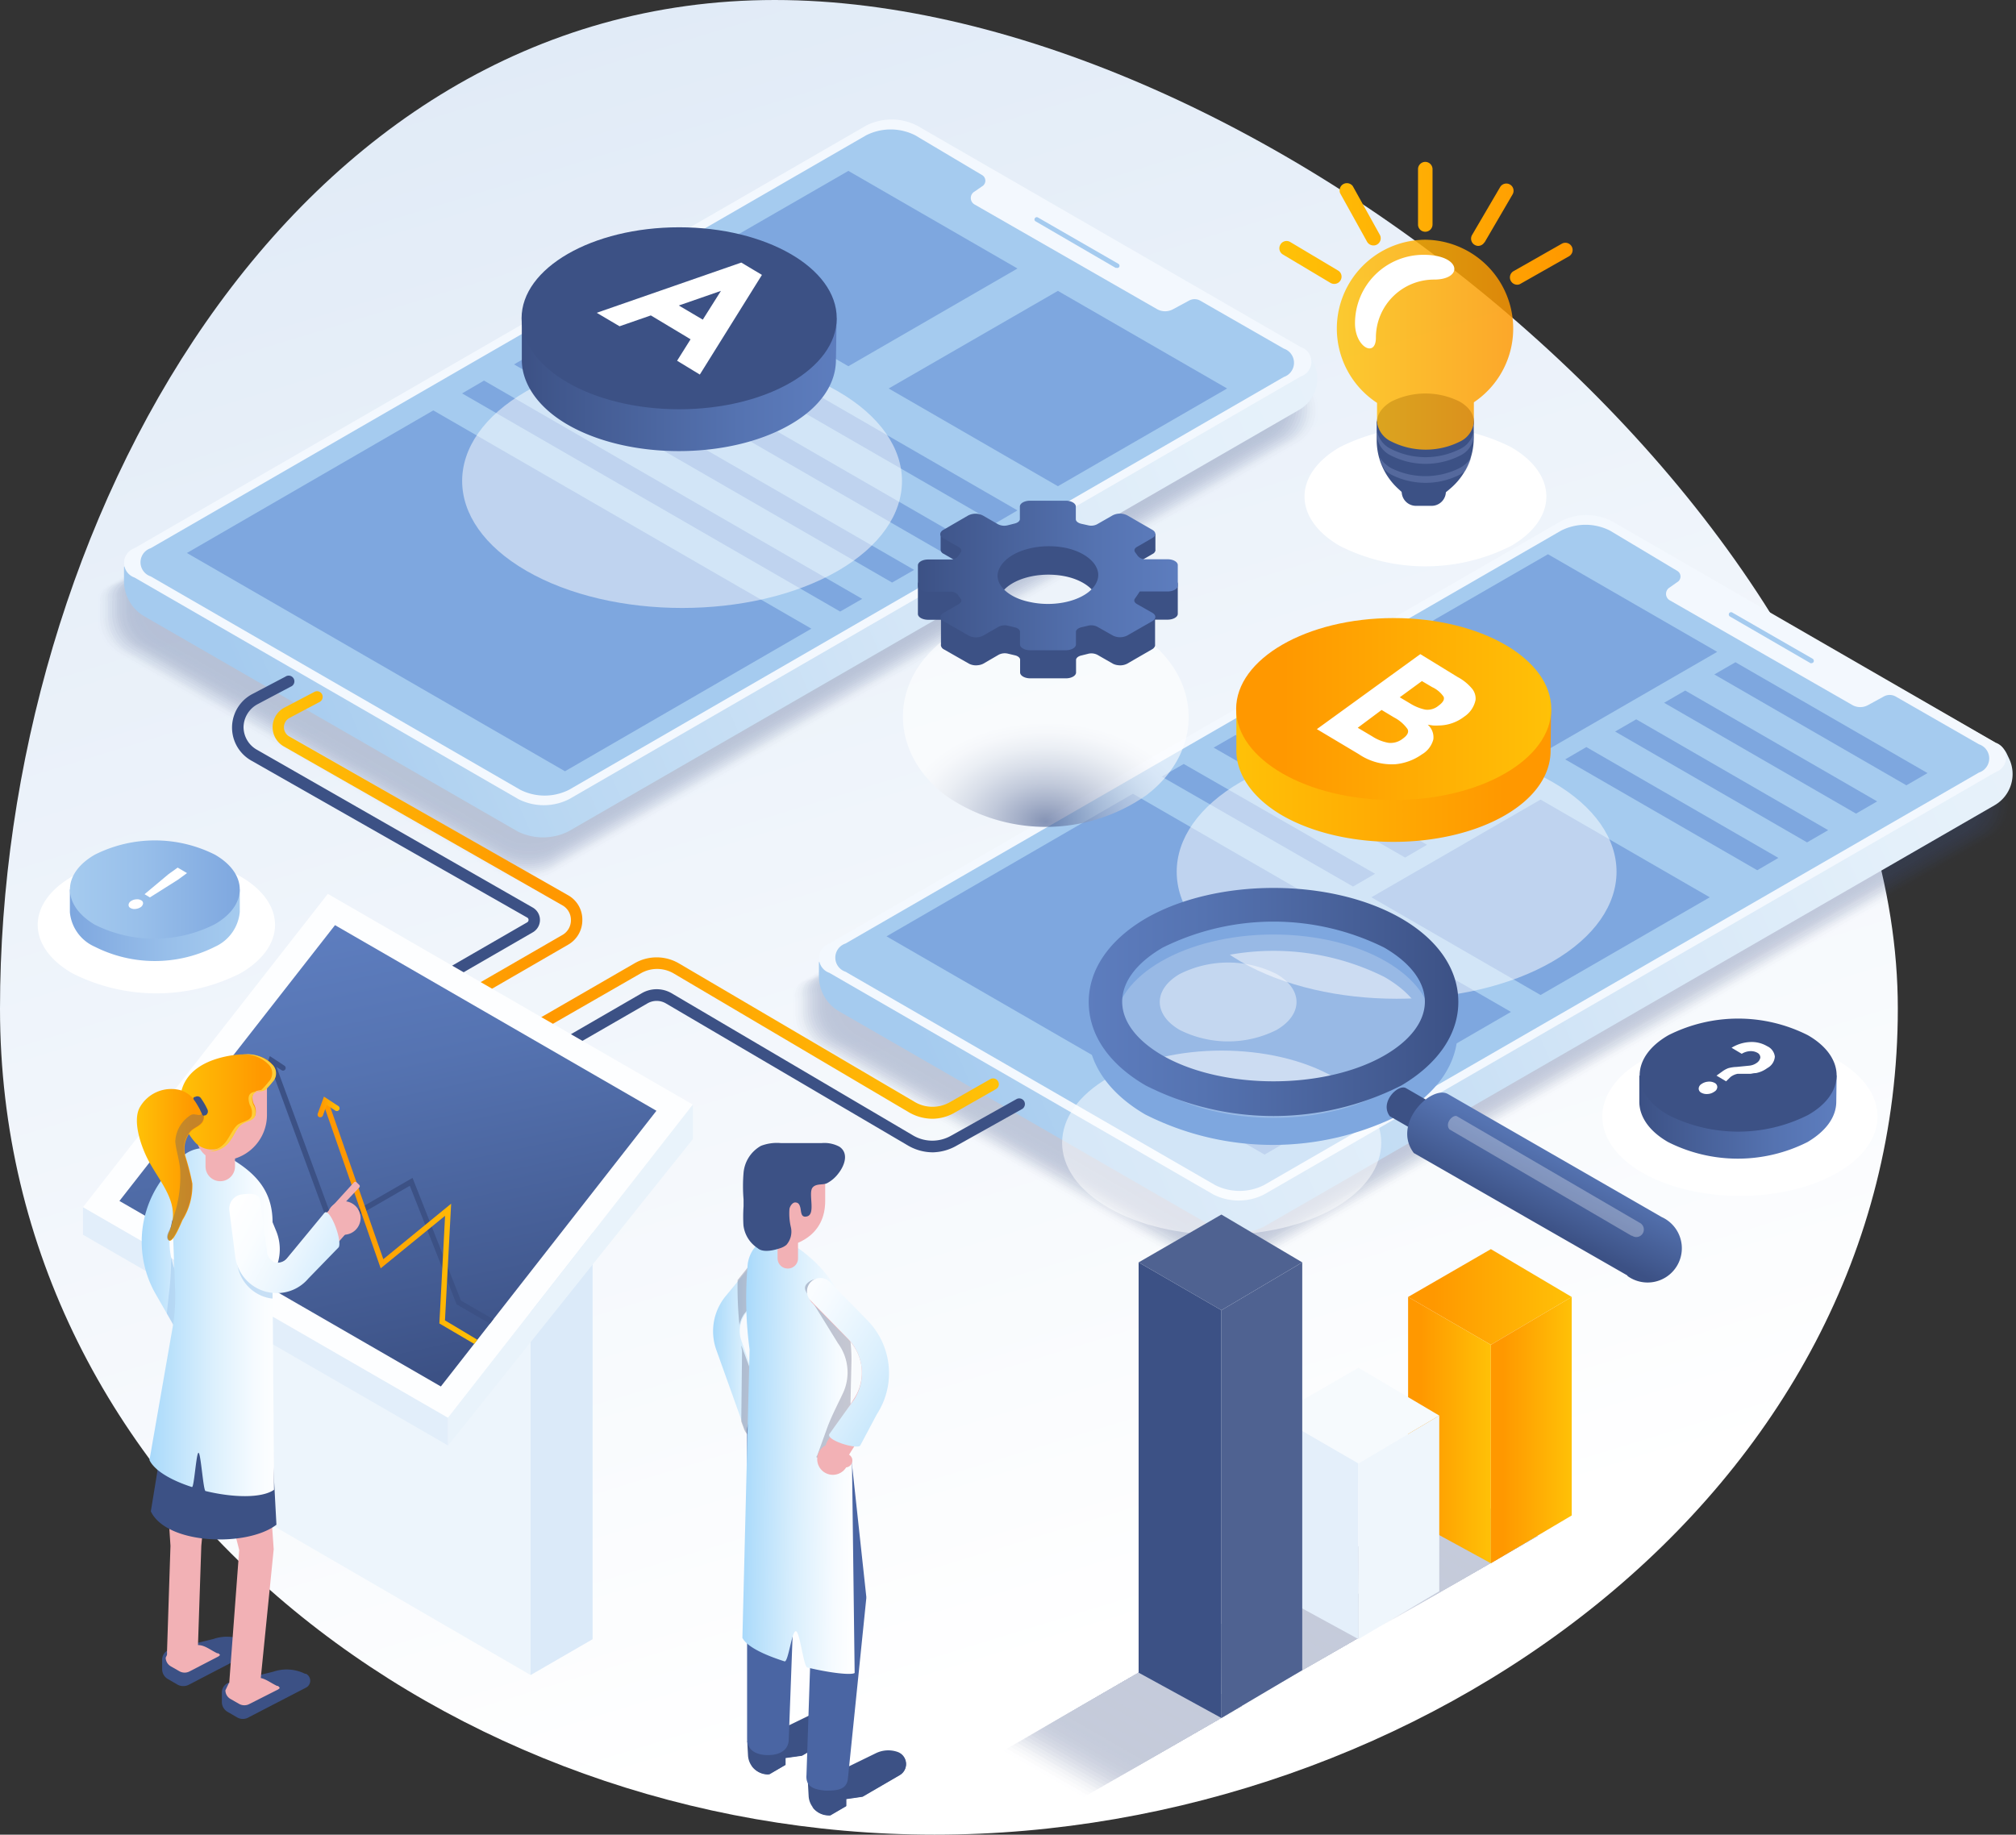 <svg xmlns="http://www.w3.org/2000/svg" xmlns:xlink="http://www.w3.org/1999/xlink" viewBox="0 0 176.56 160.71"><rect x="0" y="0" width="176.56" height="160.71" fill="#333333" stroke="none"/><defs><style>.cls-1{isolation:isolate;}.cls-2{fill:url(#linear-gradient);}.cls-3,.cls-80,.cls-85{opacity:0.3;}.cls-10,.cls-11,.cls-12,.cls-13,.cls-14,.cls-15,.cls-16,.cls-17,.cls-18,.cls-19,.cls-20,.cls-21,.cls-22,.cls-23,.cls-24,.cls-25,.cls-26,.cls-27,.cls-28,.cls-29,.cls-30,.cls-31,.cls-32,.cls-33,.cls-34,.cls-35,.cls-36,.cls-37,.cls-38,.cls-39,.cls-4,.cls-40,.cls-41,.cls-42,.cls-43,.cls-44,.cls-45,.cls-5,.cls-6,.cls-7,.cls-8,.cls-9{fill:#3c5185;}.cls-4{opacity:0;}.cls-5{opacity:0.02;}.cls-6{opacity:0.05;}.cls-7{opacity:0.07;}.cls-8{opacity:0.1;}.cls-9{opacity:0.12;}.cls-10{opacity:0.15;}.cls-11{opacity:0.17;}.cls-12{opacity:0.2;}.cls-13{opacity:0.22;}.cls-14{opacity:0.24;}.cls-15{opacity:0.27;}.cls-16{opacity:0.29;}.cls-17{opacity:0.32;}.cls-18{opacity:0.34;}.cls-19{opacity:0.37;}.cls-20{opacity:0.39;}.cls-21{opacity:0.41;}.cls-22{opacity:0.44;}.cls-23{opacity:0.46;}.cls-24{opacity:0.49;}.cls-25{opacity:0.51;}.cls-26{opacity:0.54;}.cls-27{opacity:0.56;}.cls-28{opacity:0.59;}.cls-29{opacity:0.61;}.cls-30{opacity:0.63;}.cls-31{opacity:0.66;}.cls-32{opacity:0.68;}.cls-33{opacity:0.71;}.cls-34{opacity:0.73;}.cls-35{opacity:0.76;}.cls-36{opacity:0.78;}.cls-37{opacity:0.8;}.cls-38{opacity:0.83;}.cls-39{opacity:0.85;}.cls-40{opacity:0.88;}.cls-41{opacity:0.9;}.cls-42{opacity:0.93;}.cls-43{opacity:0.95;}.cls-44{opacity:0.98;}.cls-46{fill:url(#linear-gradient-2);}.cls-47{fill:#f3f8fe;}.cls-48,.cls-62{fill:#a5cbef;}.cls-49{fill:url(#linear-gradient-3);}.cls-50{fill:url(#linear-gradient-4);}.cls-51{fill:url(#linear-gradient-5);}.cls-52{fill:#edf5fc;}.cls-53{fill:#dbeaf9;}.cls-54{fill:#e2eefa;}.cls-55{fill:#fdfeff;}.cls-56{fill:url(#linear-gradient-6);}.cls-57{fill:#e9f3fb;}.cls-58{fill:url(#linear-gradient-7);}.cls-59{fill:url(#linear-gradient-8);}.cls-60{fill:#f2b1b5;}.cls-61{fill:url(#linear-gradient-9);}.cls-62,.cls-81{opacity:0.6;}.cls-63{fill:url(#linear-gradient-10);}.cls-64{fill:url(#linear-gradient-11);}.cls-65{fill:#ffcd39;}.cls-66{fill:url(#linear-gradient-12);}.cls-67{fill:url(#linear-gradient-13);}.cls-68{fill:#7ea7df;}.cls-100,.cls-103,.cls-69,.cls-73,.cls-74,.cls-81,.cls-88{mix-blend-mode:multiply;}.cls-69,.cls-73,.cls-74{opacity:0.5;}.cls-69{fill:url(#radial-gradient);}.cls-70{fill:url(#linear-gradient-14);}.cls-71{fill:url(#linear-gradient-15);}.cls-72,.cls-76,.cls-77,.cls-80{fill:#fff;}.cls-73{fill:url(#radial-gradient-2);}.cls-74{fill:url(#radial-gradient-3);}.cls-75{fill:url(#linear-gradient-16);}.cls-76{opacity:0.2;}.cls-77{opacity:0.43;}.cls-78{fill:url(#linear-gradient-17);}.cls-79{fill:url(#linear-gradient-18);}.cls-81{fill:url(#radial-gradient-4);}.cls-82{fill:url(#linear-gradient-19);}.cls-83{fill:url(#linear-gradient-20);}.cls-84{fill:#4a65a3;}.cls-85{fill:#48486a;}.cls-86{fill:url(#linear-gradient-21);}.cls-87{fill:url(#linear-gradient-22);}.cls-88{fill:url(#radial-gradient-5);}.cls-89{fill:#2842a2;}.cls-90{opacity:0.83;fill:url(#linear-gradient-23);}.cls-91{fill:#6e84b5;opacity:0.49;}.cls-92{fill:url(#linear-gradient-24);}.cls-93{fill:url(#linear-gradient-25);}.cls-94{fill:url(#linear-gradient-26);}.cls-95{fill:url(#linear-gradient-27);}.cls-96{fill:#f6fafd;}.cls-97{fill:#e4effa;}.cls-98{fill:#eff6fc;}.cls-99{fill:#4f6291;}.cls-100{fill:url(#radial-gradient-6);}.cls-101{fill:url(#linear-gradient-28);}.cls-102{fill:url(#linear-gradient-29);}.cls-103{fill:url(#radial-gradient-7);}.cls-104{fill:url(#linear-gradient-30);}</style><linearGradient id="linear-gradient" x1="105.13" y1="161.22" x2="55.97" y2="0.91" gradientUnits="userSpaceOnUse"><stop offset="0.11" stop-color="#fff"/><stop offset="1" stop-color="#e1ebf7"/></linearGradient><linearGradient id="linear-gradient-2" x1="352.77" y1="62.24" x2="248.72" y2="16.35" gradientTransform="matrix(-1, 0, 0, 1, 370.01, 0)" gradientUnits="userSpaceOnUse"><stop offset="0.04" stop-color="#a5cbef"/><stop offset="0.22" stop-color="#b9d7f2"/><stop offset="0.53" stop-color="#d4e6f7"/><stop offset="0.79" stop-color="#e4f0fa"/><stop offset="1" stop-color="#eaf3fb"/></linearGradient><linearGradient id="linear-gradient-3" x1="291.92" y1="96.87" x2="187.86" y2="50.98" xlink:href="#linear-gradient-2"/><linearGradient id="linear-gradient-4" x1="23.86" y1="75.5" x2="51.03" y2="75.5" gradientUnits="userSpaceOnUse"><stop offset="0" stop-color="#ffc107"/><stop offset="0.85" stop-color="#ff9800"/></linearGradient><linearGradient id="linear-gradient-5" x1="41.08" y1="90.92" x2="87.48" y2="90.92" gradientUnits="userSpaceOnUse"><stop offset="0.15" stop-color="#ff9800"/><stop offset="1" stop-color="#ffc107"/></linearGradient><linearGradient id="linear-gradient-6" x1="38.07" y1="120.59" x2="29.82" y2="81.6" gradientUnits="userSpaceOnUse"><stop offset="0" stop-color="#3c5185"/><stop offset="0.13" stop-color="#41588e"/><stop offset="0.69" stop-color="#5573b1"/><stop offset="1" stop-color="#5d7dbe"/></linearGradient><linearGradient id="linear-gradient-7" x1="28.37" y1="107.2" x2="41.81" y2="107.2" xlink:href="#linear-gradient-5"/><linearGradient id="linear-gradient-8" x1="27.81" y1="96.97" x2="29.76" y2="96.97" xlink:href="#linear-gradient-5"/><linearGradient id="linear-gradient-9" x1="12.41" y1="109.25" x2="18.54" y2="109.25" gradientUnits="userSpaceOnUse"><stop offset="0" stop-color="#a8d9fb"/><stop offset="1" stop-color="#fff"/></linearGradient><linearGradient id="linear-gradient-10" x1="13.17" y1="115.83" x2="24.5" y2="115.83" gradientUnits="userSpaceOnUse"><stop offset="0" stop-color="#a8d9fb"/><stop offset="0.09" stop-color="#b3defb"/><stop offset="0.49" stop-color="#dcf0fd"/><stop offset="0.81" stop-color="#f6fbff"/><stop offset="1" stop-color="#fff"/></linearGradient><linearGradient id="linear-gradient-11" x1="15.76" y1="96.57" x2="24.18" y2="96.57" xlink:href="#linear-gradient-4"/><linearGradient id="linear-gradient-12" x1="11.99" y1="102.02" x2="17.85" y2="102.02" xlink:href="#linear-gradient-4"/><linearGradient id="linear-gradient-13" x1="19.83" y1="106.47" x2="33.96" y2="113.97" gradientUnits="userSpaceOnUse"><stop offset="0" stop-color="#fff"/><stop offset="0.19" stop-color="#fafdff"/><stop offset="0.42" stop-color="#ebf6fe"/><stop offset="0.67" stop-color="#d3ecfd"/><stop offset="0.94" stop-color="#b1ddfb"/><stop offset="1" stop-color="#a8d9fb"/></linearGradient><radialGradient id="radial-gradient" cx="122.32" cy="7817.07" r="19.47" gradientTransform="translate(0 -3966.62) scale(1 0.52)" gradientUnits="userSpaceOnUse"><stop offset="0.09" stop-color="#3c5185"/><stop offset="0.25" stop-color="#6f7fa5"/><stop offset="0.44" stop-color="#a2acc5"/><stop offset="0.61" stop-color="#cad0de"/><stop offset="0.77" stop-color="#e7eaf0"/><stop offset="0.9" stop-color="#f9f9fb"/><stop offset="1" stop-color="#fff"/></radialGradient><linearGradient id="linear-gradient-14" x1="108.28" y1="65.79" x2="135.84" y2="65.79" xlink:href="#linear-gradient-4"/><linearGradient id="linear-gradient-15" x1="108.28" y1="62.11" x2="135.84" y2="62.11" xlink:href="#linear-gradient-5"/><radialGradient id="radial-gradient-2" cx="106.99" cy="7862.96" r="14.13" xlink:href="#radial-gradient"/><radialGradient id="radial-gradient-3" cx="59.74" cy="7750.9" r="19.47" xlink:href="#radial-gradient"/><linearGradient id="linear-gradient-16" x1="45.7" y1="31.56" x2="73.27" y2="31.56" xlink:href="#linear-gradient-6"/><linearGradient id="linear-gradient-17" x1="87.86" y1="87.77" x2="120.32" y2="87.77" gradientTransform="matrix(-1, 0, 0, 1, 215.62, 0)" xlink:href="#linear-gradient-6"/><linearGradient id="linear-gradient-18" x1="-95.62" y1="106.94" x2="-99.45" y2="98.95" gradientTransform="matrix(-1, 0, 0, 1, 38.19, 0)" xlink:href="#linear-gradient-6"/><radialGradient id="radial-gradient-4" cx="91.59" cy="7700.05" r="12.65" gradientTransform="translate(0 -5241.04) scale(1 0.69)" gradientUnits="userSpaceOnUse"><stop offset="0" stop-color="#3c5185"/><stop offset="0.18" stop-color="#6f7ea5"/><stop offset="0.38" stop-color="#a2acc5"/><stop offset="0.57" stop-color="#cad0de"/><stop offset="0.74" stop-color="#e7eaf0"/><stop offset="0.89" stop-color="#f9f9fb"/><stop offset="1" stop-color="#fff"/></radialGradient><linearGradient id="linear-gradient-19" x1="80.39" y1="50.41" x2="103.15" y2="50.41" xlink:href="#linear-gradient-6"/><linearGradient id="linear-gradient-20" x1="61.34" y1="118.29" x2="67.07" y2="118.29" gradientTransform="translate(2.63 -1.21) rotate(0.74)" xlink:href="#linear-gradient-10"/><linearGradient id="linear-gradient-21" x1="64.17" y1="127.84" x2="74.12" y2="127.84" gradientTransform="translate(2.63 -1.21) rotate(0.74)" xlink:href="#linear-gradient-10"/><linearGradient id="linear-gradient-22" x1="66.09" y1="116" x2="81.99" y2="125.78" gradientTransform="translate(2.63 -1.21) rotate(0.74)" gradientUnits="userSpaceOnUse"><stop offset="0" stop-color="#fff"/><stop offset="0.19" stop-color="#f6fbff"/><stop offset="0.51" stop-color="#dcf0fd"/><stop offset="0.91" stop-color="#b3defb"/><stop offset="1" stop-color="#a8d9fb"/></linearGradient><radialGradient id="radial-gradient-5" cx="124.83" cy="7754.97" r="10.69" gradientTransform="translate(0 -3967.01) scale(1 0.52)" gradientUnits="userSpaceOnUse"><stop offset="0" stop-color="#3c5185"/><stop offset="0.05" stop-color="#596b97"/><stop offset="0.14" stop-color="#8592b3"/><stop offset="0.23" stop-color="#abb4ca"/><stop offset="0.33" stop-color="#c9cfdd"/><stop offset="0.43" stop-color="#e1e4ec"/><stop offset="0.54" stop-color="#f2f3f7"/><stop offset="0.66" stop-color="#fcfcfd"/><stop offset="0.8" stop-color="#fff"/></radialGradient><linearGradient id="linear-gradient-23" x1="117.07" y1="30.16" x2="132.63" y2="30.16" gradientUnits="userSpaceOnUse"><stop offset="0.02" stop-color="#ffc107"/><stop offset="0.14" stop-color="#ffbc06"/><stop offset="1" stop-color="#ff9800"/></linearGradient><linearGradient id="linear-gradient-24" x1="112.06" y1="19.56" x2="137.73" y2="19.56" xlink:href="#linear-gradient-23"/><linearGradient id="linear-gradient-25" x1="123.32" y1="113.61" x2="137.65" y2="113.61" xlink:href="#linear-gradient-5"/><linearGradient id="linear-gradient-26" x1="123.32" y1="125.27" x2="130.57" y2="125.27" xlink:href="#linear-gradient-5"/><linearGradient id="linear-gradient-27" x1="130.57" y1="125.27" x2="137.65" y2="125.27" xlink:href="#linear-gradient-5"/><radialGradient id="radial-gradient-6" cx="13.7" cy="7826.06" r="10.5" gradientTransform="translate(0 -3966.62) scale(1 0.52)" gradientUnits="userSpaceOnUse"><stop offset="0.53" stop-color="#3c5185"/><stop offset="0.57" stop-color="#66769f"/><stop offset="0.61" stop-color="#8e9ab8"/><stop offset="0.66" stop-color="#b1bace"/><stop offset="0.72" stop-color="#ced3e0"/><stop offset="0.77" stop-color="#e3e6ee"/><stop offset="0.83" stop-color="#f3f4f7"/><stop offset="0.9" stop-color="#fcfcfd"/><stop offset="1" stop-color="#fff"/></radialGradient><linearGradient id="linear-gradient-28" x1="6.12" y1="79.89" x2="21" y2="79.89" gradientUnits="userSpaceOnUse"><stop offset="0" stop-color="#7ea7df"/><stop offset="0.58" stop-color="#98bfea"/><stop offset="1" stop-color="#a5cbef"/></linearGradient><linearGradient id="linear-gradient-29" x1="6.12" y1="77.91" x2="21" y2="77.91" gradientUnits="userSpaceOnUse"><stop offset="0" stop-color="#a5cbef"/><stop offset="0.42" stop-color="#98bfea"/><stop offset="1" stop-color="#7ea7df"/></linearGradient><radialGradient id="radial-gradient-7" cx="152.38" cy="7858.52" r="12.18" xlink:href="#radial-gradient-6"/><linearGradient id="linear-gradient-30" x1="143.6" y1="96.5" x2="160.85" y2="96.5" xlink:href="#linear-gradient-6"/></defs><g class="cls-1"><g id="Layer_2" data-name="Layer 2"><g id="Split_testing" data-name="Split testing"><path class="cls-2" d="M166.21,88.35c0,42.45-41.91,72.36-84.36,72.36S0,130.8,0,88.35,25.41,0,67.85,0,166.21,45.91,166.21,88.35Z"/><g class="cls-3"><path class="cls-4" d="M115.38,34.62l-.2-.4a2,2,0,0,0-.55-.65l-.14-.11-.08-.07-.06,0-.17-.12L79.65,13.3a5.1,5.1,0,0,0-4.57,0L9.27,51.3c-.77.45-1.07,1.07-.89,1.65l-.05,0v1.25a3.67,3.67,0,0,0,1.84,3.19L43.8,76.78a5,5,0,0,0,4.57,0l65.71-37.92A3.27,3.27,0,0,0,115.38,34.62Z"/><path class="cls-5" d="M115.14,34.6l-.2-.4a1.74,1.74,0,0,0-.55-.65l-.14-.12s0,0-.08-.06l0,0-.17-.12L79.6,13.39a5,5,0,0,0-4.54,0L9.48,51.26a1.45,1.45,0,0,0-.89,1.64l-.05,0v1.25a3.65,3.65,0,0,0,1.84,3.17L43.83,76.6a5,5,0,0,0,4.54,0l65.47-37.79A3.24,3.24,0,0,0,115.14,34.6Z"/><path class="cls-6" d="M114.9,34.57l-.2-.4a1.81,1.81,0,0,0-.55-.65l-.13-.11-.09-.06-.05,0-.16-.12L79.55,13.48a5,5,0,0,0-4.52,0L9.69,51.22c-.77.44-1.06,1.05-.88,1.63l-.05,0v1.24a3.64,3.64,0,0,0,1.82,3.16L43.85,76.43a5.06,5.06,0,0,0,4.52,0l65.24-37.67A3.23,3.23,0,0,0,114.9,34.57Z"/><path class="cls-7" d="M114.66,34.54l-.2-.4a2,2,0,0,0-.54-.64l-.14-.11-.08-.06,0,0-.17-.12-34-19.62a5,5,0,0,0-4.5,0L9.9,51.18c-.76.44-1.05,1-.88,1.62l0,0v1.23a3.6,3.6,0,0,0,1.82,3.14l33.09,19a5,5,0,0,0,4.5,0l65-37.54A3.21,3.21,0,0,0,114.66,34.54Z"/><path class="cls-8" d="M114.41,34.51l-.19-.39a1.76,1.76,0,0,0-.54-.64l-.14-.11a.24.24,0,0,0-.08-.06l0,0-.16-.12L79.45,13.65a5,5,0,0,0-4.47,0L10.11,51.14a1.41,1.41,0,0,0-.87,1.61l-.05,0V54A3.61,3.61,0,0,0,11,57.13L43.91,76.07a5,5,0,0,0,4.47,0l64.76-37.41A3.18,3.18,0,0,0,114.41,34.51Z"/><path class="cls-9" d="M114.17,34.49l-.19-.4a1.79,1.79,0,0,0-.53-.63l-.14-.11s0-.05-.08-.06l0,0-.17-.12L79.4,13.73a5,5,0,0,0-4.45,0L10.32,51.1c-.75.43-1,1-.87,1.6l0,0V54a3.58,3.58,0,0,0,1.8,3.1L43.93,75.9a5,5,0,0,0,4.45,0l64.53-37.29A3.15,3.15,0,0,0,114.17,34.49Z"/><path class="cls-10" d="M113.93,34.46l-.19-.39a1.71,1.71,0,0,0-.53-.63l-.14-.11-.08-.07,0,0-.16-.12L79.35,13.82a4.94,4.94,0,0,0-4.43,0L10.53,51.05c-.75.44-1,1-.86,1.6l-.05,0v1.21A3.57,3.57,0,0,0,11.4,57L44,75.72a4.91,4.91,0,0,0,4.42,0l64.3-37.16A3.14,3.14,0,0,0,113.93,34.46Z"/><path class="cls-11" d="M113.69,34.43l-.18-.39a2,2,0,0,0-.54-.63l-.13-.1-.08-.07-.05,0-.16-.12L79.3,13.9a4.94,4.94,0,0,0-4.4,0L10.74,51c-.75.43-1,1-.86,1.59l-.05,0v1.21a3.56,3.56,0,0,0,1.78,3.07L44,75.54a4.87,4.87,0,0,0,4.4,0l64.05-37A3.12,3.12,0,0,0,113.69,34.43Z"/><path class="cls-12" d="M113.45,34.4l-.18-.38a2,2,0,0,0-.53-.63l-.14-.11s0,0-.08-.06l0,0-.17-.11L79.25,14a4.83,4.83,0,0,0-4.38,0L11,51c-.74.43-1,1-.85,1.58l-.06,0v1.2a3.53,3.53,0,0,0,1.77,3L44,75.37a4.89,4.89,0,0,0,4.38,0l63.82-36.91A3.11,3.11,0,0,0,113.45,34.4Z"/><path class="cls-13" d="M113.21,34.38,113,34a1.76,1.76,0,0,0-.53-.62l-.13-.11-.08-.06-.05,0s-.1-.08-.16-.11l-32.88-19a4.83,4.83,0,0,0-4.35,0L11.16,50.93c-.74.42-1,1-.85,1.57l-.05,0v1.19a3.5,3.5,0,0,0,1.76,3L44,75.19a4.83,4.83,0,0,0,4.35,0L112,38.41A3.09,3.09,0,0,0,113.21,34.38Z"/><path class="cls-14" d="M113,34.35l-.18-.38a1.76,1.76,0,0,0-.53-.62l-.13-.11-.08-.06,0,0a1.53,1.53,0,0,0-.16-.11L79.15,14.16a4.79,4.79,0,0,0-4.33,0L11.37,50.89c-.73.42-1,1-.84,1.56l-.06,0v1.18a3.51,3.51,0,0,0,1.75,3L44.07,75a4.77,4.77,0,0,0,4.32,0l63.35-36.65A3.07,3.07,0,0,0,113,34.35Z"/><path class="cls-15" d="M112.73,34.32l-.18-.38a1.71,1.71,0,0,0-.52-.61l-.13-.11-.08-.06,0,0a.91.91,0,0,0-.16-.11L79.1,14.25a4.75,4.75,0,0,0-4.31,0L11.58,50.85c-.73.42-1,1-.84,1.55l-.05,0v1.18a3.45,3.45,0,0,0,1.74,3L44.09,74.84a4.79,4.79,0,0,0,4.3,0l63.12-36.53A3.07,3.07,0,0,0,112.73,34.32Z"/><path class="cls-16" d="M112.49,34.29l-.18-.37a1.84,1.84,0,0,0-.52-.62l-.13-.1s0-.05-.08-.06l0,0a1.53,1.53,0,0,0-.16-.11L79.05,14.33a4.74,4.74,0,0,0-4.28,0l-63,36.48A1.35,1.35,0,0,0,11,52.35l0,0v1.17a3.46,3.46,0,0,0,1.73,3L44.12,74.66a4.74,4.74,0,0,0,4.28,0l62.88-36.4A3,3,0,0,0,112.49,34.29Z"/><path class="cls-17" d="M112.25,34.27l-.18-.38a1.87,1.87,0,0,0-.51-.61l-.14-.1s0,0-.07-.06l0,0a.91.91,0,0,0-.16-.11L79,14.42a4.7,4.7,0,0,0-4.26,0L12,50.77a1.35,1.35,0,0,0-.83,1.53l-.05,0v1.16a3.41,3.41,0,0,0,1.72,3l31.3,18a4.7,4.7,0,0,0,4.26,0L111,38.21A3,3,0,0,0,112.25,34.27Z"/><path class="cls-18" d="M112,34.24l-.18-.38a1.84,1.84,0,0,0-.51-.6l-.13-.1s0,0-.08-.06l0,0a1.53,1.53,0,0,0-.16-.11L79,14.5a4.7,4.7,0,0,0-4.23,0L12.21,50.72c-.72.42-1,1-.83,1.53l-.05,0v1.16a3.42,3.42,0,0,0,1.71,3L44.17,74.31a4.7,4.7,0,0,0,4.23,0l62.41-36.15A3,3,0,0,0,112,34.24Z"/><path class="cls-19" d="M111.77,34.21l-.18-.37a1.74,1.74,0,0,0-.51-.6l-.13-.11s0,0-.07-.05l0,0a.83.83,0,0,0-.15-.11L78.89,14.59a4.64,4.64,0,0,0-4.2,0L12.42,50.68c-.71.41-1,1-.82,1.52l0,0v1.15a3.41,3.41,0,0,0,1.7,2.94l31,17.81a4.64,4.64,0,0,0,4.2,0l62.18-36A3,3,0,0,0,111.77,34.21Z"/><path class="cls-20" d="M111.53,34.18l-.18-.37a1.68,1.68,0,0,0-.5-.59l-.13-.11s0,0-.08-.06l0,0a1.53,1.53,0,0,0-.16-.11L78.84,14.67a4.66,4.66,0,0,0-4.18,0l-62,36c-.71.41-1,1-.82,1.51l-.05,0v1.14a3.37,3.37,0,0,0,1.69,2.92L44.22,74a4.62,4.62,0,0,0,4.19,0l61.93-35.89A3,3,0,0,0,111.53,34.18Z"/><path class="cls-21" d="M111.29,34.16l-.18-.37a1.69,1.69,0,0,0-.5-.6l-.13-.1-.07-.06,0,0a.83.83,0,0,0-.15-.11L78.79,14.76a4.6,4.6,0,0,0-4.15,0L12.84,50.6c-.71.41-1,1-.81,1.5l0,0v1.14a3.36,3.36,0,0,0,1.68,2.9L44.25,73.78a4.62,4.62,0,0,0,4.16,0L110.11,38A3,3,0,0,0,111.29,34.16Z"/><path class="cls-22" d="M111.05,34.13l-.18-.37a1.66,1.66,0,0,0-.5-.59l-.12-.1-.08-.06,0,0a.91.91,0,0,0-.16-.11l-31.23-18a4.55,4.55,0,0,0-4.13,0L13.05,50.56c-.7.4-1,1-.81,1.49l-.05,0v1.13a3.35,3.35,0,0,0,1.67,2.89L44.28,73.6a4.55,4.55,0,0,0,4.13,0L109.88,38A2.94,2.94,0,0,0,111.05,34.13Z"/><path class="cls-23" d="M110.81,34.1l-.17-.36a1.79,1.79,0,0,0-.5-.59l-.13-.1-.07-.06,0,0-.15-.1-31-17.93a4.58,4.58,0,0,0-4.11,0L13.26,50.52c-.7.4-1,1-.8,1.48l-.05,0v1.13A3.3,3.3,0,0,0,14.07,56L44.3,73.43a4.58,4.58,0,0,0,4.11,0l61.23-35.52A2.92,2.92,0,0,0,110.81,34.1Z"/><path class="cls-24" d="M110.57,34.07l-.17-.36a1.74,1.74,0,0,0-.5-.58l-.12-.1L109.7,33l0,0-.15-.1L78.64,15a4.51,4.51,0,0,0-4.08,0L13.47,50.48c-.69.39-1,1-.8,1.47l-.05,0V53.1A3.3,3.3,0,0,0,14.27,56l30.06,17.3a4.51,4.51,0,0,0,4.08,0l61-35.39A2.91,2.91,0,0,0,110.57,34.07Z"/><path class="cls-25" d="M110.33,34.05l-.17-.36a1.63,1.63,0,0,0-.49-.58l-.13-.1s0,0-.07-.06l0,0-.15-.1L78.59,15.1a4.53,4.53,0,0,0-4.06,0L13.68,50.44c-.69.39-.95.94-.79,1.46l-.05,0V53a3.25,3.25,0,0,0,1.64,2.83l29.88,17.2a4.47,4.47,0,0,0,4.06,0l60.76-35.26A2.89,2.89,0,0,0,110.33,34.05Z"/><path class="cls-26" d="M110.09,34l-.17-.36a1.71,1.71,0,0,0-.49-.58l-.12-.1-.08,0,0,0-.15-.1L78.54,15.19a4.47,4.47,0,0,0-4,0L13.89,50.39c-.69.4-1,.94-.79,1.46l0,0V53a3.24,3.24,0,0,0,1.63,2.82l29.7,17.1a4.49,4.49,0,0,0,4,0l60.52-35.14A2.87,2.87,0,0,0,110.09,34Z"/><path class="cls-27" d="M109.85,34l-.17-.35a1.71,1.71,0,0,0-.49-.58l-.12-.1s0,0-.07-.05l0,0-.15-.1L78.49,15.27a4.49,4.49,0,0,0-4,0L14.1,50.35a1.29,1.29,0,0,0-.79,1.45l0,0v1.11a3.25,3.25,0,0,0,1.62,2.8l29.52,17a4.43,4.43,0,0,0,4,0l60.29-35A2.85,2.85,0,0,0,109.85,34Z"/><path class="cls-28" d="M109.61,34l-.17-.35A1.65,1.65,0,0,0,109,33l-.13-.1s0,0-.07,0l0,0-.15-.1L78.44,15.36a4.45,4.45,0,0,0-4,0l-60.15,35a1.27,1.27,0,0,0-.77,1.44l0,0v1.1a3.21,3.21,0,0,0,1.61,2.78L44.44,72.54a4.37,4.37,0,0,0,4,0l60.06-34.88A2.84,2.84,0,0,0,109.61,34Z"/><path class="cls-29" d="M109.37,33.93l-.17-.35a1.61,1.61,0,0,0-.48-.56l-.12-.1-.07-.06,0,0-.14-.1L78.39,15.44a4.45,4.45,0,0,0-4,0L14.51,50.27c-.66.39-.92.92-.77,1.43l0,0v1.09a3.2,3.2,0,0,0,1.6,2.77L44.46,72.37a4.47,4.47,0,0,0,4,0l59.82-34.76A2.82,2.82,0,0,0,109.37,33.93Z"/><path class="cls-30" d="M109.13,33.91l-.17-.35a1.6,1.6,0,0,0-.47-.56l-.13-.1-.07-.06,0,0-.15-.11L78.34,15.53a4.41,4.41,0,0,0-3.94,0L14.72,50.23A1.25,1.25,0,0,0,14,51.65l-.05,0v1.09a3.19,3.19,0,0,0,1.59,2.75l29,16.68a4.41,4.41,0,0,0,3.94,0L108,37.56A2.81,2.81,0,0,0,109.13,33.91Z"/><path class="cls-31" d="M108.89,33.88l-.17-.35a1.8,1.8,0,0,0-.47-.56l-.12-.09-.07-.06,0,0-.14-.11L78.29,15.62a4.3,4.3,0,0,0-3.92,0L14.93,50.19c-.66.38-.91.91-.76,1.41l0,0V52.7a3.14,3.14,0,0,0,1.58,2.73L44.52,72a4.34,4.34,0,0,0,3.91,0l59.35-34.5A2.79,2.79,0,0,0,108.89,33.88Z"/><path class="cls-32" d="M108.65,33.85l-.17-.34A1.59,1.59,0,0,0,108,33l-.12-.09-.07-.06,0,0-.14-.11-29.4-17a4.3,4.3,0,0,0-3.89,0L15.14,50.15c-.65.38-.9.9-.75,1.4l-.05,0v1.07a3.15,3.15,0,0,0,1.57,2.72L44.54,71.84a4.36,4.36,0,0,0,3.89,0l59.12-34.38A2.78,2.78,0,0,0,108.65,33.85Z"/><path class="cls-33" d="M108.41,33.82l-.17-.34a1.53,1.53,0,0,0-.46-.55l-.12-.09-.07-.06,0,0-.15-.11L78.19,15.79a4.26,4.26,0,0,0-3.87,0l-59,34.32a1.22,1.22,0,0,0-.75,1.39l0,0v1.06a3.09,3.09,0,0,0,1.56,2.7L44.57,71.66a4.3,4.3,0,0,0,3.86,0l58.88-34.25A2.76,2.76,0,0,0,108.41,33.82Z"/><path class="cls-34" d="M108.17,33.8l-.17-.34a1.53,1.53,0,0,0-.46-.55l-.12-.1s0,0-.07-.05l0,0-.14-.1-29-16.76a4.26,4.26,0,0,0-3.84,0L15.56,50.06c-.64.38-.89.9-.74,1.39l-.05,0v1.06a3.1,3.1,0,0,0,1.55,2.68L44.59,71.48a4.28,4.28,0,0,0,3.85,0l58.64-34.12A2.73,2.73,0,0,0,108.17,33.8Z"/><path class="cls-35" d="M107.93,33.77l-.16-.34a1.63,1.63,0,0,0-.47-.54.52.52,0,0,0-.11-.1s0,0-.07,0l0,0-.15-.1L78.09,16a4.22,4.22,0,0,0-3.82,0L15.77,50c-.64.38-.89.89-.74,1.38l0,0v1a3.07,3.07,0,0,0,1.54,2.67L44.62,71.31a4.28,4.28,0,0,0,3.82,0l58.41-34A2.72,2.72,0,0,0,107.93,33.77Z"/><path class="cls-36" d="M107.69,33.74l-.16-.33a1.63,1.63,0,0,0-.46-.55l-.12-.09s0,0-.07-.05l0,0-.14-.1L78,16a4.24,4.24,0,0,0-3.8,0L16,50c-.64.37-.88.89-.73,1.37l-.05,0v1a3.06,3.06,0,0,0,1.53,2.65L44.65,71.13a4.22,4.22,0,0,0,3.79,0l58.17-33.87A2.7,2.7,0,0,0,107.69,33.74Z"/><path class="cls-37" d="M107.45,33.71l-.16-.33a1.6,1.6,0,0,0-.46-.54l-.11-.09-.07,0,0,0-.14-.1L78,16.13a4.17,4.17,0,0,0-3.77,0l-58,33.81a1.21,1.21,0,0,0-.73,1.36l0,0v1A3,3,0,0,0,16.94,55L44.67,71a4.17,4.17,0,0,0,3.77,0L106.38,37.2A2.68,2.68,0,0,0,107.45,33.71Z"/><path class="cls-38" d="M107.21,33.69l-.16-.33a1.69,1.69,0,0,0-.45-.54l-.12-.09a.18.18,0,0,0-.07,0l0,0a1.7,1.7,0,0,0-.14-.1L77.94,16.22a4.13,4.13,0,0,0-3.75,0L16.4,49.9c-.63.36-.87.87-.72,1.35l0,0v1a3,3,0,0,0,1.51,2.62L44.7,70.78a4.19,4.19,0,0,0,3.75,0l57.7-33.62A2.67,2.67,0,0,0,107.21,33.69Z"/><path class="cls-39" d="M107,33.66l-.16-.33a1.54,1.54,0,0,0-.45-.53l-.12-.09-.06-.06,0,0-.14-.1L77.89,16.3a4.15,4.15,0,0,0-3.73,0L16.61,49.86a1.19,1.19,0,0,0-.72,1.34l0,0v1a3,3,0,0,0,1.5,2.6L44.73,70.6a4.13,4.13,0,0,0,3.72,0l57.46-33.5A2.63,2.63,0,0,0,107,33.66Z"/><path class="cls-40" d="M106.73,33.63l-.16-.33a1.41,1.41,0,0,0-.45-.52.48.48,0,0,0-.11-.09l-.07-.06,0,0a1.7,1.7,0,0,0-.14-.1L77.83,16.39a4.07,4.07,0,0,0-3.69,0L16.82,49.82c-.62.36-.86.86-.72,1.33l0,0v1a3,3,0,0,0,1.49,2.58l27.2,15.65a4.09,4.09,0,0,0,3.7,0l57.23-33.37A2.63,2.63,0,0,0,106.73,33.63Z"/><path class="cls-41" d="M106.49,33.6l-.16-.32a1.6,1.6,0,0,0-.44-.53l-.12-.09-.06,0,0,0-.14-.1-27.75-16a4.09,4.09,0,0,0-3.67,0L17,49.78a1.15,1.15,0,0,0-.71,1.32l0,0v1a2.93,2.93,0,0,0,1.48,2.56l27,15.56a4.09,4.09,0,0,0,3.67,0l57-33.25A2.61,2.61,0,0,0,106.49,33.6Z"/><path class="cls-42" d="M106.25,33.58l-.16-.33a1.48,1.48,0,0,0-.44-.52l-.11-.09-.07,0,0,0-.13-.1L77.73,16.56a4,4,0,0,0-3.64,0L17.24,49.73c-.61.36-.85.85-.71,1.32l0,0v1A2.94,2.94,0,0,0,18,54.62L44.81,70.07a4,4,0,0,0,3.64,0L105.21,37A2.59,2.59,0,0,0,106.25,33.58Z"/><path class="cls-43" d="M106,33.55l-.16-.32a1.48,1.48,0,0,0-.44-.52l-.11-.09-.06,0,0,0-.14-.1L77.68,16.64a4,4,0,0,0-3.62,0L17.45,49.69c-.61.36-.84.85-.7,1.31l0,0v1a2.91,2.91,0,0,0,1.46,2.53L44.83,69.89a4,4,0,0,0,3.63,0L105,36.9A2.57,2.57,0,0,0,106,33.55Z"/><path class="cls-44" d="M105.77,33.52l-.16-.32a1.5,1.5,0,0,0-.43-.51l-.11-.09s0,0-.07-.05l0,0-.13-.1-27.2-15.7a4,4,0,0,0-3.6,0L17.66,49.65c-.61.35-.84.84-.7,1.3l0,0v1a2.89,2.89,0,0,0,1.45,2.51L44.86,69.72a4,4,0,0,0,3.6,0l56.29-32.87A2.56,2.56,0,0,0,105.77,33.52Z"/><path class="cls-45" d="M105.53,33.49l-.16-.31a1.42,1.42,0,0,0-.43-.51l-.11-.09-.06,0,0,0-.13-.09-27-15.6a4,4,0,0,0-3.57,0L17.87,49.61c-.6.35-.83.83-.69,1.29l0,0v1a2.9,2.9,0,0,0,1.44,2.5L44.89,69.54a3.94,3.94,0,0,0,3.57,0L104.51,36.8A2.54,2.54,0,0,0,105.53,33.49Z"/></g><path class="cls-46" d="M10.86,50.87V49.65L76,11.37a3.88,3.88,0,0,1,3.89-.43l34.21,19.64a1.92,1.92,0,0,1,.76.81l.19.39a3.16,3.16,0,0,1-1.27,4.12l-64,36.93a5,5,0,0,1-4.45,0L12.66,54A3.59,3.59,0,0,1,10.86,50.87Z"/><path class="cls-47" d="M11.78,50.59a1.36,1.36,0,0,1,0-2.57L75.86,11a4.91,4.91,0,0,1,4.45,0l33.62,19.41a1.35,1.35,0,0,1,0,2.56L49.85,70a4.91,4.91,0,0,1-4.45,0Z"/><path class="cls-48" d="M13.2,50.49a1.3,1.3,0,0,1,0-2.47L75.86,11.85a4.77,4.77,0,0,1,4.29,0L86,15.33a.57.57,0,0,1,0,1l-.65.45a.65.65,0,0,0,0,1.13l16,9.18a1.44,1.44,0,0,0,1.38,0l1.39-.75a1,1,0,0,1,1,0l7.32,4.2a1.31,1.31,0,0,1,0,2.48L49.84,69.18a4.74,4.74,0,0,1-4.28,0Z"/><path class="cls-48" d="M97.8,23.46l-.1,0-7-4.07a.19.19,0,0,1-.07-.27.2.2,0,0,1,.27-.07l7.05,4.06a.2.2,0,0,1,.07.27A.18.18,0,0,1,97.8,23.46Z"/><g class="cls-3"><path class="cls-4" d="M176.23,69.26l-.19-.41a1.94,1.94,0,0,0-.56-.65l-.14-.11-.08-.07,0,0-.17-.12L140.51,47.94a5,5,0,0,0-4.57,0l-65.82,38c-.77.45-1.06,1.07-.88,1.65l-.06,0v1.25A3.7,3.7,0,0,0,71,92.06l33.63,19.35a5,5,0,0,0,4.57,0l65.7-37.92A3.24,3.24,0,0,0,176.23,69.26Z"/><path class="cls-5" d="M176,69.23l-.19-.4a2,2,0,0,0-.55-.65l-.14-.11L175,68,175,68l-.16-.12L140.46,48a5.06,5.06,0,0,0-4.55,0L70.33,85.89c-.76.45-1,1.06-.88,1.64l0,0v1.25A3.66,3.66,0,0,0,71.23,92l33.45,19.26a5.06,5.06,0,0,0,4.55,0l65.47-37.8A3.23,3.23,0,0,0,176,69.23Z"/><path class="cls-6" d="M175.75,69.2l-.19-.4a1.89,1.89,0,0,0-.55-.64l-.14-.12s-.05,0-.08-.06l0,0-.17-.12L140.41,48.11a5,5,0,0,0-4.52,0L70.54,85.85a1.44,1.44,0,0,0-.88,1.63l0,0v1.24a3.65,3.65,0,0,0,1.83,3.16l33.27,19.15a5,5,0,0,0,4.52,0l65.24-37.67A3.21,3.21,0,0,0,175.75,69.2Z"/><path class="cls-7" d="M175.51,69.17l-.19-.39a1.91,1.91,0,0,0-.55-.65l-.13-.11-.08-.06-.06,0-.16-.12-34-19.62a5,5,0,0,0-4.5,0L70.75,85.81a1.43,1.43,0,0,0-.87,1.62l0,0v1.23a3.61,3.61,0,0,0,1.81,3.14l33.1,19a4.94,4.94,0,0,0,4.49,0l65-37.54A3.2,3.2,0,0,0,175.51,69.17Z"/><path class="cls-8" d="M175.27,69.15l-.19-.4a2,2,0,0,0-.54-.64L174.4,68l-.08-.06,0,0-.17-.12L140.31,48.28a5,5,0,0,0-4.48,0L71,85.77a1.42,1.42,0,0,0-.87,1.61l0,0v1.23a3.59,3.59,0,0,0,1.81,3.12l32.91,18.95a5,5,0,0,0,4.48,0L174,73.29A3.18,3.18,0,0,0,175.27,69.15Z"/><path class="cls-9" d="M175,69.12l-.19-.39a1.76,1.76,0,0,0-.54-.64l-.14-.11-.07-.06-.05,0-.17-.12L140.26,48.36a5,5,0,0,0-4.45,0L71.17,85.73a1.4,1.4,0,0,0-.86,1.6l0,0v1.22a3.59,3.59,0,0,0,1.79,3.11l32.74,18.84a4.91,4.91,0,0,0,4.45,0l64.53-37.29A3.16,3.16,0,0,0,175,69.12Z"/><path class="cls-10" d="M174.79,69.09l-.19-.39a1.9,1.9,0,0,0-.53-.63l-.14-.11s-.05,0-.08-.06l0,0-.16-.12L140.2,48.45a4.91,4.91,0,0,0-4.42,0L71.38,85.69c-.74.43-1,1-.86,1.59l0,0v1.21a3.55,3.55,0,0,0,1.79,3.09l32.56,18.74a4.91,4.91,0,0,0,4.42,0l64.29-37.16A3.15,3.15,0,0,0,174.79,69.09Z"/><path class="cls-11" d="M174.55,69.06l-.19-.38a1.71,1.71,0,0,0-.53-.63l-.14-.11-.07-.06-.05,0-.17-.12L140.15,48.54a4.87,4.87,0,0,0-4.4,0L71.59,85.65a1.38,1.38,0,0,0-.85,1.58l0,0v1.21a3.54,3.54,0,0,0,1.77,3.07l32.38,18.64a4.94,4.94,0,0,0,4.4,0l64.06-37A3.13,3.13,0,0,0,174.55,69.06Z"/><path class="cls-12" d="M174.31,69l-.19-.39a1.79,1.79,0,0,0-.53-.63l-.13-.1-.08-.07,0,0-.16-.12L140.1,48.62a4.87,4.87,0,0,0-4.37,0L71.8,85.6c-.74.43-1,1-.85,1.58l0,0v1.2a3.52,3.52,0,0,0,1.77,3.06L104.87,110a4.87,4.87,0,0,0,4.37,0l63.83-36.91A3.12,3.12,0,0,0,174.31,69Z"/><path class="cls-13" d="M174.07,69l-.19-.39a1.84,1.84,0,0,0-.52-.62.71.71,0,0,0-.14-.1l-.07-.07-.05,0-.17-.12-32.88-19a4.83,4.83,0,0,0-4.35,0L72,85.56c-.73.43-1,1-.84,1.57l0,0v1.19a3.5,3.5,0,0,0,1.75,3l32,18.43a4.85,4.85,0,0,0,4.36,0L172.83,73A3.09,3.09,0,0,0,174.07,69Z"/><path class="cls-14" d="M173.83,69l-.19-.38a1.73,1.73,0,0,0-.52-.62l-.13-.11s-.05,0-.08-.06l0,0-.16-.11L140,48.79a4.83,4.83,0,0,0-4.32,0L72.22,85.52c-.73.42-1,1-.84,1.56l0,0V88.3a3.49,3.49,0,0,0,1.75,3l31.84,18.33a4.85,4.85,0,0,0,4.33,0L172.6,73A3.08,3.08,0,0,0,173.83,69Z"/><path class="cls-15" d="M173.59,69l-.19-.38a1.79,1.79,0,0,0-.52-.61l-.13-.11-.07-.06-.05,0a1.53,1.53,0,0,1-.16-.11L140,48.88a4.79,4.79,0,0,0-4.3,0L72.43,85.48c-.72.42-1,1-.83,1.55l0,0v1.18a3.45,3.45,0,0,0,1.73,3L105,109.47a4.79,4.79,0,0,0,4.3,0l63.12-36.53A3.06,3.06,0,0,0,173.59,69Z"/><path class="cls-16" d="M173.35,68.93l-.18-.38a1.71,1.71,0,0,0-.52-.61l-.13-.11-.08-.06-.05,0-.16-.11L139.9,49a4.74,4.74,0,0,0-4.28,0l-63,36.48c-.72.42-1,1-.83,1.54l0,0v1.17a3.45,3.45,0,0,0,1.73,3L105,109.29a4.74,4.74,0,0,0,4.28,0l62.88-36.4A3,3,0,0,0,173.35,68.93Z"/><path class="cls-17" d="M173.11,68.9l-.18-.38a1.9,1.9,0,0,0-.52-.61l-.13-.1-.07-.06-.05,0a1.53,1.53,0,0,1-.16-.11L139.85,49.05a4.68,4.68,0,0,0-4.25,0L72.85,85.4A1.35,1.35,0,0,0,72,86.93l0,0v1.17a3.45,3.45,0,0,0,1.72,3l31.31,18a4.74,4.74,0,0,0,4.25,0L171.9,72.84A3,3,0,0,0,173.11,68.9Z"/><path class="cls-18" d="M172.87,68.87l-.18-.37a1.77,1.77,0,0,0-.51-.61l-.13-.1s-.05-.05-.08-.06l-.05,0a.83.83,0,0,0-.15-.11l-32-18.45a4.64,4.64,0,0,0-4.23,0L73.06,85.36c-.71.41-1,1-.82,1.52l0,0v1.16a3.4,3.4,0,0,0,1.71,3L105,108.94a4.7,4.7,0,0,0,4.23,0l62.41-36.15A3,3,0,0,0,172.87,68.87Z"/><path class="cls-19" d="M172.63,68.84l-.18-.37a1.74,1.74,0,0,0-.51-.6l-.13-.1-.07-.06-.05,0a1.53,1.53,0,0,0-.16-.11L139.75,49.22a4.66,4.66,0,0,0-4.21,0L73.27,85.32c-.71.41-1,1-.82,1.51l0,0V88A3.41,3.41,0,0,0,74.1,91l31,17.81a4.66,4.66,0,0,0,4.21,0l62.17-36A3,3,0,0,0,172.63,68.84Z"/><path class="cls-20" d="M172.39,68.82l-.18-.37a1.74,1.74,0,0,0-.51-.6l-.13-.1s0,0-.07-.06l-.05,0a.83.83,0,0,0-.15-.11L139.7,49.31a4.6,4.6,0,0,0-4.18,0l-62,36c-.7.41-1,1-.81,1.51l0,0V88a3.35,3.35,0,0,0,1.69,2.91l30.77,17.72a4.66,4.66,0,0,0,4.18,0l61.94-35.9A3,3,0,0,0,172.39,68.82Z"/><path class="cls-21" d="M172.15,68.79l-.18-.37a1.79,1.79,0,0,0-.5-.59l-.13-.11s-.05,0-.07,0l-.05,0a.91.91,0,0,0-.16-.11L139.65,49.39a4.62,4.62,0,0,0-4.16,0L73.69,85.23c-.7.41-1,1-.81,1.5l0,0V87.9a3.34,3.34,0,0,0,1.68,2.9l30.6,17.61a4.6,4.6,0,0,0,4.15,0L171,72.64A3,3,0,0,0,172.15,68.79Z"/><path class="cls-22" d="M171.91,68.76l-.18-.36a1.69,1.69,0,0,0-.5-.6l-.13-.1-.07-.06-.05,0a.83.83,0,0,0-.15-.11l-31.23-18a4.55,4.55,0,0,0-4.13,0L73.9,85.19a1.3,1.3,0,0,0-.8,1.49l0,0v1.13a3.35,3.35,0,0,0,1.67,2.89l30.41,17.5a4.58,4.58,0,0,0,4.14,0l61.46-35.64A2.94,2.94,0,0,0,171.91,68.76Z"/><path class="cls-23" d="M171.67,68.73l-.18-.36a1.58,1.58,0,0,0-.5-.59l-.12-.1-.07-.06-.05,0-.15-.11-31-17.93a4.58,4.58,0,0,0-4.11,0L74.11,85.15c-.69.4-1,1-.8,1.48l0,0v1.13a3.31,3.31,0,0,0,1.66,2.86l30.24,17.41a4.58,4.58,0,0,0,4.11,0L170.5,72.54A2.92,2.92,0,0,0,171.67,68.73Z"/><path class="cls-24" d="M171.43,68.7l-.18-.36a1.71,1.71,0,0,0-.49-.58l-.13-.1-.07-.06-.05,0a.83.83,0,0,0-.15-.11L139.5,49.65a4.53,4.53,0,0,0-4.09,0L74.32,85.11c-.69.4-.95,1-.79,1.47l0,0v1.12a3.29,3.29,0,0,0,1.65,2.85l30.06,17.3a4.51,4.51,0,0,0,4.08,0l61-35.39A2.91,2.91,0,0,0,171.43,68.7Z"/><path class="cls-25" d="M171.19,68.68l-.18-.36a1.71,1.71,0,0,0-.49-.58l-.12-.1-.07-.06-.05,0-.15-.1L139.45,49.73a4.53,4.53,0,0,0-4.06,0L74.53,85.07a1.29,1.29,0,0,0-.79,1.46l0,0v1.11a3.3,3.3,0,0,0,1.64,2.84l29.88,17.19a4.47,4.47,0,0,0,4.06,0L170,72.44A2.88,2.88,0,0,0,171.19,68.68Z"/><path class="cls-26" d="M171,68.65l-.18-.36a1.56,1.56,0,0,0-.48-.57l-.13-.1-.07-.06-.05,0s-.09-.07-.15-.1L139.4,49.82a4.49,4.49,0,0,0-4,0L74.74,85c-.68.39-.94.94-.78,1.45l0,0v1.1a3.24,3.24,0,0,0,1.63,2.82l29.7,17.1a4.47,4.47,0,0,0,4,0L169.8,72.39A2.87,2.87,0,0,0,171,68.65Z"/><path class="cls-27" d="M170.71,68.62l-.18-.35a1.68,1.68,0,0,0-.48-.58l-.12-.09-.07-.06-.05,0c-.05,0-.09-.07-.15-.1l-30.31-17.5a4.43,4.43,0,0,0-4,0L75,85c-.68.39-.93.93-.78,1.44l0,0v1.1a3.25,3.25,0,0,0,1.62,2.8l29.53,17a4.43,4.43,0,0,0,4,0l60.29-35A2.87,2.87,0,0,0,170.71,68.62Z"/><path class="cls-28" d="M170.47,68.59l-.17-.35a1.79,1.79,0,0,0-.49-.57l-.12-.1s0,0-.07,0l-.05,0-.14-.1L139.3,50a4.45,4.45,0,0,0-4,0L75.16,84.94c-.67.39-.93.93-.77,1.44l0,0V87.5A3.19,3.19,0,0,0,76,90.28l29.34,16.89a4.39,4.39,0,0,0,4,0l60.05-34.88A2.84,2.84,0,0,0,170.47,68.59Z"/><path class="cls-29" d="M170.23,68.57l-.17-.35a1.76,1.76,0,0,0-.48-.57l-.12-.1s-.05,0-.07,0l0,0-.15-.1L139.25,50.08a4.41,4.41,0,0,0-4,0L75.37,84.9c-.67.39-.92.93-.77,1.43l0,0v1.08a3.19,3.19,0,0,0,1.6,2.77L105.32,107a4.38,4.38,0,0,0,4,0L169.1,72.24A2.82,2.82,0,0,0,170.23,68.57Z"/><path class="cls-30" d="M170,68.54l-.17-.35a1.61,1.61,0,0,0-.48-.56l-.12-.1s0,0-.07,0l0,0-.15-.1L139.2,50.16a4.41,4.41,0,0,0-3.94,0L75.58,84.86c-.66.39-.92.92-.77,1.42l0,0v1.08a3.17,3.17,0,0,0,1.59,2.75l29,16.68a4.34,4.34,0,0,0,3.94,0l59.59-34.63A2.81,2.81,0,0,0,170,68.54Z"/><path class="cls-31" d="M169.75,68.51l-.17-.34a1.53,1.53,0,0,0-.48-.56.4.4,0,0,0-.12-.1l-.06-.06,0,0-.14-.1L139.14,50.25a4.34,4.34,0,0,0-3.91,0L75.79,84.82c-.66.38-.91.91-.76,1.41l0,0v1.07a3.16,3.16,0,0,0,1.58,2.73l28.81,16.58a4.3,4.3,0,0,0,3.92,0l59.34-34.5A2.79,2.79,0,0,0,169.75,68.51Z"/><path class="cls-32" d="M169.51,68.48l-.17-.34a1.8,1.8,0,0,0-.47-.56l-.12-.09-.07-.06,0,0a.78.78,0,0,0-.15-.1l-29.4-17a4.36,4.36,0,0,0-3.89,0L76,84.78c-.66.38-.91.91-.76,1.4l0,0v1.06A3.15,3.15,0,0,0,76.77,90l28.63,16.48a4.3,4.3,0,0,0,3.89,0L168.4,72.09A2.78,2.78,0,0,0,169.51,68.48Z"/><path class="cls-33" d="M169.27,68.46l-.17-.35a1.66,1.66,0,0,0-.47-.55l-.12-.09-.07-.06,0,0-.14-.1L139,50.42a4.3,4.3,0,0,0-3.86,0l-59,34.32a1.22,1.22,0,0,0-.75,1.39l0,0v1.06A3.14,3.14,0,0,0,77,89.92l28.45,16.37a4.26,4.26,0,0,0,3.87,0L168.17,72A2.75,2.75,0,0,0,169.27,68.46Z"/><path class="cls-34" d="M169,68.43l-.17-.34a1.63,1.63,0,0,0-.46-.55l-.12-.09-.07-.06,0,0a.78.78,0,0,0-.15-.1L139,50.51a4.26,4.26,0,0,0-3.84,0L76.42,84.7c-.65.37-.9.89-.75,1.38l0,0v1a3.08,3.08,0,0,0,1.55,2.68l28.27,16.28a4.32,4.32,0,0,0,3.84,0L167.93,72A2.73,2.73,0,0,0,169,68.43Z"/><path class="cls-35" d="M168.79,68.4l-.17-.34a1.58,1.58,0,0,0-.46-.54l-.12-.1-.07,0,0,0-.14-.1L138.94,50.59a4.19,4.19,0,0,0-3.81,0L76.63,84.66c-.64.37-.89.88-.74,1.37l0,0v1a3.09,3.09,0,0,0,1.54,2.67l28.1,16.17a4.26,4.26,0,0,0,3.81,0l58.41-34A2.73,2.73,0,0,0,168.79,68.4Z"/><path class="cls-36" d="M168.55,68.37l-.17-.33a1.42,1.42,0,0,0-.46-.54.52.52,0,0,0-.11-.1s-.05,0-.07-.05l0,0-.14-.1L138.89,50.68a4.15,4.15,0,0,0-3.79,0L76.84,84.61A1.22,1.22,0,0,0,76.1,86l0,0v1a3,3,0,0,0,1.53,2.64l27.91,16.07a4.24,4.24,0,0,0,3.8,0l58.17-33.87A2.72,2.72,0,0,0,168.55,68.37Z"/><path class="cls-37" d="M168.31,68.35l-.17-.34a1.67,1.67,0,0,0-.45-.54l-.12-.09s0,0-.07,0l0,0-.14-.09L138.84,50.76a4.17,4.17,0,0,0-3.77,0l-58,33.81c-.64.37-.88.88-.73,1.36l0,0v1a3,3,0,0,0,1.52,2.63l27.74,16a4.24,4.24,0,0,0,3.77,0l57.93-33.75A2.69,2.69,0,0,0,168.31,68.35Z"/><path class="cls-38" d="M168.07,68.32,167.9,68a1.47,1.47,0,0,0-.45-.54l-.11-.09-.07,0,0,0-.14-.1-28.3-16.33a4.11,4.11,0,0,0-3.74,0L77.26,84.53c-.63.37-.87.87-.73,1.35l0,0v1A3,3,0,0,0,78,89.55l27.56,15.86a4.17,4.17,0,0,0,3.74,0L167,71.79A2.67,2.67,0,0,0,168.07,68.32Z"/><path class="cls-39" d="M167.82,68.29l-.15-.33a1.77,1.77,0,0,0-.45-.53l-.12-.09a.18.18,0,0,0-.07,0l0,0a.85.85,0,0,0-.14-.1L138.74,50.93a4.13,4.13,0,0,0-3.72,0L77.47,84.49c-.63.36-.87.87-.72,1.34l0,0v1a3,3,0,0,0,1.5,2.59l27.38,15.76a4.13,4.13,0,0,0,3.72,0l57.47-33.49A2.65,2.65,0,0,0,167.82,68.29Z"/><path class="cls-40" d="M167.58,68.26l-.15-.32a1.55,1.55,0,0,0-.45-.53l-.11-.09-.07,0,0,0-.14-.1L138.69,51a4.09,4.09,0,0,0-3.7,0L77.68,84.45c-.63.36-.86.86-.72,1.33l0,0v1a3,3,0,0,0,1.49,2.58l27.2,15.66a4.15,4.15,0,0,0,3.7,0l57.22-33.37A2.62,2.62,0,0,0,167.58,68.26Z"/><path class="cls-41" d="M167.34,68.24l-.15-.33a1.61,1.61,0,0,0-.45-.52.48.48,0,0,0-.11-.09l-.07-.06,0,0-.13-.1-27.75-16a4.09,4.09,0,0,0-3.67,0L77.89,84.41c-.62.36-.86.85-.72,1.32l0,0v1a3,3,0,0,0,1.48,2.57l27,15.55a4.09,4.09,0,0,0,3.67,0l57-33.24A2.6,2.6,0,0,0,167.34,68.24Z"/><path class="cls-42" d="M167.1,68.21l-.15-.32a1.6,1.6,0,0,0-.44-.53l-.12-.09-.06,0,0,0-.14-.1L138.59,51.19a4,4,0,0,0-3.65,0L78.1,84.37a1.15,1.15,0,0,0-.71,1.31l0,0v1a2.92,2.92,0,0,0,1.47,2.54l26.84,15.45a4,4,0,0,0,3.65,0l56.76-33.11A2.59,2.59,0,0,0,167.1,68.21Z"/><path class="cls-43" d="M166.86,68.18l-.15-.32a1.48,1.48,0,0,0-.44-.52l-.11-.09-.07,0,0,0-.13-.1-27.38-15.8a4,4,0,0,0-3.62,0L78.31,84.33c-.61.35-.85.84-.71,1.3l0,0v1A2.93,2.93,0,0,0,79,89.18l26.67,15.35a4,4,0,0,0,3.62,0l56.52-33A2.57,2.57,0,0,0,166.86,68.18Z"/><path class="cls-44" d="M166.62,68.15l-.15-.31a1.48,1.48,0,0,0-.44-.52l-.11-.09-.06,0,0,0-.13-.1-27.2-15.7a4,4,0,0,0-3.6,0L78.52,84.28c-.61.35-.84.84-.7,1.3l0,0v1a2.88,2.88,0,0,0,1.45,2.51l26.49,15.25a4,4,0,0,0,3.59,0L165.6,71.49A2.56,2.56,0,0,0,166.62,68.15Z"/><path class="cls-45" d="M166.38,68.13l-.15-.32a1.42,1.42,0,0,0-.43-.51l-.11-.09s0,0-.07,0l0,0-.13-.1-27-15.59a4,4,0,0,0-3.58,0L78.73,84.24a1.14,1.14,0,0,0-.7,1.29l0,0v1A2.87,2.87,0,0,0,79.43,89l26.31,15.14a4,4,0,0,0,3.58,0l56.05-32.73A2.54,2.54,0,0,0,166.38,68.13Z"/></g><path class="cls-49" d="M71.72,85.51V84.28L136.89,46c1.23-.71,2.67-1.14,3.89-.43L175,65.21a1.83,1.83,0,0,1,.75.81l.19.4a3.15,3.15,0,0,1-1.26,4.12l-64,36.92a5,5,0,0,1-4.45,0L73.52,88.61A3.56,3.56,0,0,1,71.72,85.51Z"/><path class="cls-47" d="M72.64,85.22a1.36,1.36,0,0,1,0-2.57l64.07-37a4.91,4.91,0,0,1,4.45,0l33.62,19.41a1.36,1.36,0,0,1,0,2.57l-64.07,37a4.91,4.91,0,0,1-4.45,0Z"/><path class="cls-48" d="M74.05,85.12a1.3,1.3,0,0,1,0-2.47l62.67-36.17a4.74,4.74,0,0,1,4.28,0L146.88,50a.57.57,0,0,1,0,1l-.65.46a.65.65,0,0,0,0,1.12l16,9.18a1.41,1.41,0,0,0,1.38,0L165,61a1.06,1.06,0,0,1,1,0l7.32,4.2a1.3,1.3,0,0,1,0,2.47L110.7,103.81a4.74,4.74,0,0,1-4.28,0Z"/><path class="cls-48" d="M158.66,58.09a.16.16,0,0,1-.1,0L151.5,54a.21.21,0,0,1-.07-.27.2.2,0,0,1,.27-.08l7.06,4.06a.22.22,0,0,1,.07.28A.21.21,0,0,1,158.66,58.09Z"/><path class="cls-50" d="M36.28,90.47a.5.5,0,0,1-.26-.93l13.27-7.66A1.48,1.48,0,0,0,50,80.59a1.46,1.46,0,0,0-.75-1.29L24.83,65.37A1.94,1.94,0,0,1,24.88,62l2.65-1.39a.49.49,0,0,1,.67.2.5.5,0,0,1-.21.68l-2.64,1.4a.93.93,0,0,0,0,1.63L49.77,78.43A2.44,2.44,0,0,1,51,80.59a2.47,2.47,0,0,1-1.24,2.16L36.52,90.41A.5.5,0,0,1,36.28,90.47Z"/><path class="cls-45" d="M31.28,90.47a.5.5,0,0,1-.26-.93L46.16,80.8a.24.24,0,0,0,.13-.22.23.23,0,0,0-.13-.21L22,66.62a3.32,3.32,0,0,1,.09-5.82L25,59.27a.5.5,0,1,1,.46.88l-2.89,1.53a2.32,2.32,0,0,0-1.24,2,2.29,2.29,0,0,0,1.18,2L46.66,79.5a1.25,1.25,0,0,1,0,2.17L31.52,90.41A.5.5,0,0,1,31.28,90.47Z"/><path class="cls-51" d="M81.68,98a4.15,4.15,0,0,1-2.07-.56L59,85.27a2.87,2.87,0,0,0-2.9,0L41.83,93.47a.5.5,0,1,1-.5-.86l14.23-8.22a3.86,3.86,0,0,1,3.9,0L80.12,96.53a3.07,3.07,0,0,0,3.1,0l3.51-2a.5.5,0,0,1,.68.19.49.49,0,0,1-.18.68l-3.51,2A4,4,0,0,1,81.68,98Z"/><path class="cls-45" d="M81.71,100.94a4.33,4.33,0,0,1-2.18-.59L58.31,87.89a1.6,1.6,0,0,0-1.6,0L41.83,96.47a.5.5,0,1,1-.5-.86L56.21,87a2.6,2.6,0,0,1,2.6,0L80,99.48a3.32,3.32,0,0,0,3.3,0l5.72-3.2a.5.5,0,0,1,.68.19.51.51,0,0,1-.19.68l-5.72,3.2A4.37,4.37,0,0,1,81.71,100.94Z"/><polygon class="cls-52" points="46.47 146.73 17.89 130.14 17.89 96.17 46.47 103.43 46.47 146.73"/><polygon class="cls-53" points="51.9 97.82 46.47 100.96 46.47 146.73 51.9 143.59 51.9 97.82"/><polygon class="cls-54" points="39.24 124.19 7.27 105.74 7.27 108.16 39.24 126.62 39.24 124.19"/><polygon class="cls-55" points="39.24 124.19 60.68 96.76 28.71 78.3 7.27 105.74 39.24 124.19"/><polygon class="cls-56" points="38.61 121.45 57.49 97.3 29.34 81.04 10.46 105.2 38.61 121.45"/><polygon class="cls-57" points="39.24 126.62 60.68 99.78 60.68 96.76 39.24 124.19 39.24 126.62"/><polygon class="cls-45" points="42.91 115.95 43.2 115.56 40.37 113.93 36.13 103.18 29.24 107.15 24.05 93.01 23.6 93.18 28.99 107.85 35.89 103.87 39.99 114.26 42.91 115.95"/><polygon class="cls-58" points="41.53 117.72 41.81 117.36 38.97 115.66 39.51 105.44 33.57 110.3 28.82 96.68 28.37 96.84 33.34 111.1 38.98 106.5 38.48 115.93 41.53 117.72"/><path class="cls-45" d="M23.31,94.32a.25.25,0,0,0,.23-.16l.33-.92.78.5a.23.23,0,0,0,.33-.06.24.24,0,0,0-.07-.33l-1.28-.84L23.09,94a.24.24,0,0,0,.14.31Z"/><path class="cls-59" d="M28.05,97.87a.25.25,0,0,0,.23-.16l.33-.92.78.51a.24.24,0,0,0,.26-.4l-1.28-.84-.54,1.49a.24.24,0,0,0,.14.31Z"/><path class="cls-45" d="M21.8,150.42l5-2.59a.68.68,0,0,0,0-1.21l-.08,0a3.63,3.63,0,0,0-2.8-.18l-3.75.92a.91.91,0,0,0-.74.91v.84a1,1,0,0,0,.48.83l.86.5A1,1,0,0,0,21.8,150.42Z"/><path class="cls-60" d="M24.33,147.68l-.07,0c-.79-.38-1.31-.92-2.14-.64l-2.08.4-.3.63a.88.88,0,0,0,.44.75l.77.44a.93.93,0,0,0,.9,0L24.34,148a.7.7,0,0,0,.16-.13A.39.39,0,0,0,24.33,147.68Z"/><path class="cls-45" d="M16.57,147.56l5-2.6a.68.68,0,0,0,0-1.21l-.08,0a3.63,3.63,0,0,0-2.8-.18l-3.75.92a.91.91,0,0,0-.74.91v.84a1,1,0,0,0,.49.83l.86.5A1.06,1.06,0,0,0,16.57,147.56Z"/><path class="cls-60" d="M19.1,144.82l-.08,0c-.78-.38-1.31-.92-2.13-.64l-2.08.4-.3.63a.9.9,0,0,0,.44.75l.77.44a.93.93,0,0,0,.9,0l2.49-1.29a.54.54,0,0,0,.16-.14A.55.55,0,0,0,19.1,144.82Z"/><path class="cls-60" d="M15.83,146.15h-.05c-.83,0-1.18-.72-1.15-1.56l.3-9.18-.6-9.19a1.51,1.51,0,0,1,1.45-1.56c.82,0,2.72.63,2.74,1.46l-.89,9.29-.31,9.28A1.5,1.5,0,0,1,15.83,146.15Z"/><path class="cls-60" d="M21.22,149.17h-.15c-.82-.08-1.12-.83-1-1.66l.88-11.74-2.07-8c-.16-.82,1.29.14,2.11,0s2.25-1.21,2.4-.39l.58,8.33-1.22,12.17A1.51,1.51,0,0,1,21.22,149.17Z"/><path class="cls-45" d="M15.38,117,15,118.22a5.58,5.58,0,0,0-.32,2.18l.1,2.39-1.57,9.6c1.4,2.94,8.46,3.14,11,1.17l-.55-10.29h0a11.14,11.14,0,0,0,.2-2.76l-.15-1.84Z"/><path class="cls-61" d="M16.87,117.77a1.2,1.2,0,0,1-1.05-.61l-2.2-3.83A9.24,9.24,0,0,1,16,101.45l.6-.46a1.2,1.2,0,0,1,1.7.23,1.23,1.23,0,0,1-.23,1.71l-.6.46a6.78,6.78,0,0,0-1.74,8.71l2.2,3.83a1.23,1.23,0,0,1-.45,1.67A1.09,1.09,0,0,1,16.87,117.77Z"/><path class="cls-62" d="M14.61,115.05l.17-1.61a23.17,23.17,0,0,0,.2-3.33,6.76,6.76,0,0,0,.74,2l2.2,3.83a1.23,1.23,0,0,1-.45,1.67,1.09,1.09,0,0,1-.6.17,1.2,1.2,0,0,1-1.05-.61Z"/><path class="cls-63" d="M19.41,101l.71.42c2.32,1.35,3.75,2.94,3.75,5.64l.3.73a4.2,4.2,0,0,1,.14,2.9l-.44,1.45L24,130.5c-1.09.76-3.61.69-6,.11-.2-.05-.41-3.3-.61-3.35s-.39,3.08-.58,3c-1.77-.57-3.26-1.41-3.72-2.36l2.05-11.75a16.21,16.21,0,0,0,.19-3.34l-.34-9.2A2.9,2.9,0,0,1,19.41,101Z"/><path class="cls-60" d="M19.33,101.67h0a2.12,2.12,0,0,1-2.12-2.12V94.49h6.17v3.13A4,4,0,0,1,19.33,101.67Z"/><path class="cls-60" d="M19.27,103.47h0A1.29,1.29,0,0,1,18,102.18V98.71a.45.45,0,0,1,.45-.44h1.69a.44.44,0,0,1,.44.44v3.47A1.29,1.29,0,0,1,19.27,103.47Z"/><path class="cls-62" d="M23.87,111.25a1.09,1.09,0,0,1-.69-.89l-.48-3.82a1.21,1.21,0,0,0-1.36-1.05c-.67.08-.7.79-.61,1.46l.05,3.73a3.52,3.52,0,0,0,2.47,2.95,3.24,3.24,0,0,0,.62.12Z"/><path class="cls-60" d="M24.3,113.11a3.55,3.55,0,0,1-3.52-3.1l-.49-3.82a1.22,1.22,0,1,1,2.41-.32l.48,3.82a1.1,1.1,0,0,0,.78.92,1.08,1.08,0,0,0,1.15-.33l3.51-4a1.2,1.2,0,0,1,1.71-.11,1.23,1.23,0,0,1,.11,1.72l-3.51,4A3.47,3.47,0,0,1,24.3,113.11Z"/><path class="cls-60" d="M28,106.92l.58-.66a1.2,1.2,0,0,1,1.71-.11,1.23,1.23,0,0,1,.11,1.72l-.7.81Z"/><path class="cls-60" d="M31.58,106.7a1.47,1.47,0,1,1-1.47-1.48A1.48,1.48,0,0,1,31.58,106.7Z"/><path class="cls-60" d="M31.48,104l-2.07,2.19a.16.16,0,0,1-.23,0L29,106a.16.16,0,0,1,0-.23L31,103.57a.16.16,0,0,1,.23,0l.23.22A.16.16,0,0,1,31.48,104Z"/><path class="cls-64" d="M23.82,93.23c-1.06-1.27-3.56-.9-4.94-.45-1.9.62-3.2,1.88-3.11,4a5.21,5.21,0,0,0,1.39,3.36,2,2,0,0,0,3.08-.39c.34-.47.53-1.08,1-1.38s.95-.28,1.13-.7a1.31,1.31,0,0,0-.16-1c-.12-.33-.18-.76.09-1s.67-.09,1-.32a6.61,6.61,0,0,0,.6-.67A1.07,1.07,0,0,0,23.82,93.23Z"/><path class="cls-65" d="M23.82,93.23a3.16,3.16,0,0,0-2.57-.87,3,3,0,0,1,2.26.87,1.08,1.08,0,0,1,0,1.55,5.59,5.59,0,0,1-.6.67c-.27.23-.66.11-.94.32s-.22.63-.1,1a1.31,1.31,0,0,1,.16,1c-.18.42-.74.46-1.13.7s-.69.91-1,1.38a2.16,2.16,0,0,1-1.6,1,2.07,2.07,0,0,0,1.91-1c.34-.47.53-1.08,1-1.38s.95-.28,1.13-.7a1.31,1.31,0,0,0-.16-1c-.12-.33-.18-.76.09-1s.67-.09,1-.32a6.61,6.61,0,0,0,.6-.67A1.07,1.07,0,0,0,23.82,93.23Z"/><path class="cls-66" d="M17.72,97.32l-.25-.11a2.57,2.57,0,0,0-1.62-1.7,3.16,3.16,0,0,0-3.64,1.55c-.58,1.18.1,3.18.64,4.3,1,2.08,3.08,4,2,6.45-.12.25-.25.55-.11.78.35.55,1.15-1.52,1.25-1.72a5.72,5.72,0,0,0,.86-3.19,21.47,21.47,0,0,0-.6-2.36,2.39,2.39,0,0,1,.52-2.27c.32-.28.77-.42,1-.78A.93.93,0,0,0,17.72,97.32Z"/><g class="cls-3"><path class="cls-45" d="M17.74,97.52c-.29.36-.69-.08-1.07.18A2.88,2.88,0,0,0,15.35,100c.08.87.45,1.88.44,2.76a10.93,10.93,0,0,1-.72,4.19c0,.55,0,.23-.27.85-.12.25-.25.55-.11.78.35.55,1.15-1.52,1.25-1.72a5.72,5.72,0,0,0,.86-3.19,21.47,21.47,0,0,0-.6-2.36,2.39,2.39,0,0,1,.52-2.27c.32-.28.77-.42,1-.78a.92.92,0,0,0,.06-.81A.21.21,0,0,1,17.74,97.52Z"/></g><path class="cls-45" d="M18,97.7l-.06,0c-.2.11-.24-.1-.34-.31a7.25,7.25,0,0,0-.48-.86c-.13-.19-.29-.33-.09-.44l.06,0a.37.37,0,0,1,.5.1,6.08,6.08,0,0,1,.58,1A.39.39,0,0,1,18,97.7Z"/><path class="cls-67" d="M24.25,113.27a3.74,3.74,0,0,1-1.09-.16,3.65,3.65,0,0,1-2.56-3.06l-.51-4a1.26,1.26,0,0,1,1.09-1.42c.69-.09,1.51-.14,1.6.56l.6,4.4a1,1,0,0,0,.49.86c0,.17.78.32,1.24-.2l3.3-4c.45-.53,1.57,2.33,1.26,3L27,112A3.59,3.59,0,0,1,24.25,113.27Z"/><polygon class="cls-68" points="59.47 23.52 74.3 14.97 89.11 23.52 74.3 32.08 59.47 23.52"/><polygon class="cls-68" points="77.83 34.03 92.65 25.48 107.47 34.03 92.65 42.59 77.83 34.03"/><polygon class="cls-68" points="56 25.59 54.07 26.71 87.19 45.83 89.11 44.71 56 25.59"/><polygon class="cls-68" points="51.41 28.18 49.48 29.29 82.59 48.41 84.52 47.29 51.41 28.18"/><polygon class="cls-68" points="46.94 30.8 45.02 31.92 78.13 51.03 80.06 49.92 46.94 30.8"/><polygon class="cls-68" points="42.39 33.34 40.47 34.46 73.58 53.57 75.51 52.46 42.39 33.34"/><polygon class="cls-68" points="37.95 35.95 16.37 48.44 49.48 67.56 71.06 55.07 37.95 35.95"/><polygon class="cls-68" points="120.75 57.1 135.57 48.55 150.39 57.1 135.57 65.66 120.75 57.1"/><polygon class="cls-68" points="120.1 78.6 134.92 70.04 149.74 78.6 134.92 87.16 120.1 78.6"/><polygon class="cls-68" points="99.22 69.53 77.64 82.02 110.75 101.14 132.33 88.64 99.22 69.53"/><polygon class="cls-68" points="151.99 58.01 150.14 59.08 166.96 68.79 168.81 67.72 151.99 58.01"/><polygon class="cls-68" points="147.59 60.49 145.74 61.56 162.55 71.27 164.4 70.2 147.59 60.49"/><polygon class="cls-68" points="143.3 63.01 141.45 64.08 158.26 73.79 160.11 72.72 143.3 63.01"/><polygon class="cls-68" points="138.93 65.44 137.08 66.52 153.9 76.23 155.75 75.15 138.93 65.44"/><polygon class="cls-68" points="117.28 59.17 115.35 60.29 132.11 69.91 134.04 68.79 117.28 59.17"/><polygon class="cls-68" points="112.69 61.75 110.75 62.87 127.52 72.49 129.45 71.38 112.69 61.75"/><polygon class="cls-68" points="108.22 64.38 106.29 65.49 123.06 75.12 124.98 74 108.22 64.38"/><polygon class="cls-68" points="103.67 66.92 101.74 68.03 118.5 77.66 120.43 76.54 103.67 66.92"/><path class="cls-69" d="M108.68,68.49c7.5-4.32,19.77-4.32,27.27,0s7.5,11.42,0,15.75-19.77,4.33-27.27,0S101.18,72.82,108.68,68.49Z"/><path class="cls-70" d="M135.84,62.11H134.3a10.18,10.18,0,0,0-2.48-2c-5.37-3.1-14.15-3.1-19.52,0a10.38,10.38,0,0,0-2.48,2h-1.54v3.65h0c0,2,1.33,4.1,4,5.66,5.37,3.1,14.15,3.1,19.52,0,2.7-1.56,4-3.61,4-5.66h0Z"/><ellipse class="cls-71" cx="122.06" cy="62.11" rx="13.8" ry="7.97"/><path class="cls-72" d="M119,66.06l-3.67-2.19,9.06-6.57,3.26,2a4.24,4.24,0,0,1,1.25,1,1.37,1.37,0,0,1,.33,1,2.3,2.3,0,0,1-1,1.48,3.71,3.71,0,0,1-2.21.77,5.23,5.23,0,0,1-.53,0l-.45-.07a1.46,1.46,0,0,1,.49,1.29,2.14,2.14,0,0,1-1,1.31,4.79,4.79,0,0,1-2.28.86A5.13,5.13,0,0,1,119,66.06Zm-.09-2.31,1.28.76a3.81,3.81,0,0,0,1.42.56,1.71,1.71,0,0,0,1.25-.37c.42-.3.55-.59.4-.85a3.29,3.29,0,0,0-1.16-1l-1.1-.66Zm3.68-2.67.89.53a4.12,4.12,0,0,0,1.34.55,1.5,1.5,0,0,0,1.16-.34c.4-.29.55-.55.45-.79a2.46,2.46,0,0,0-1-.84l-.9-.53Z"/><path class="cls-73" d="M97.1,94.39c5.44-3.15,14.35-3.15,19.79,0s5.44,8.28,0,11.42-14.35,3.14-19.79,0S91.66,97.53,97.1,94.39Z"/><path class="cls-74" d="M46.1,34.27c7.5-4.33,19.77-4.33,27.27,0s7.5,11.41,0,15.74S53.6,54.34,46.1,50,38.6,38.6,46.1,34.27Z"/><path class="cls-75" d="M73.27,27.89H71.72a10,10,0,0,0-2.48-2c-5.36-3.1-14.15-3.1-19.51,0a10,10,0,0,0-2.48,2H45.7v3.64h0c0,2,1.33,4.11,4,5.66,5.36,3.1,14.15,3.1,19.51,0,2.7-1.55,4-3.61,4-5.66h0Z"/><ellipse class="cls-45" cx="59.48" cy="27.88" rx="13.8" ry="7.97"/><path class="cls-72" d="M59.3,31.6l1.18-1.88L57,27.63l-2.74.95-2-1.18L64.92,23l1.81,1.08-5.44,8.73Zm3.84-6.12-3.69,1.28L61.55,28Z"/><path class="cls-68" d="M95.29,87.77V90.3h0c0,2.84,1.79,5.44,5,7.32a24.76,24.76,0,0,0,22.37,0c3.25-1.88,5-4.48,5-7.32V87.77l-.49,0A10.08,10.08,0,0,0,122.72,83c-6.17-3.56-16.2-3.56-22.37,0a10.12,10.12,0,0,0-4.57,4.83Zm3,2.53c0-1.73,1.27-3.41,3.56-4.73a21.73,21.73,0,0,1,19.38,0c2.3,1.32,3.57,3,3.57,4.73s-1.27,3.41-3.57,4.74c-5.25,3-14.13,3-19.38,0C99.55,93.71,98.28,92,98.28,90.3Z"/><ellipse class="cls-76" cx="111.53" cy="89.89" rx="13.91" ry="8.03"/><path class="cls-77" d="M111.8,90.22a9.45,9.45,0,0,1-8.48,0c-2.33-1.35-2.33-3.55,0-4.9a9.45,9.45,0,0,1,8.48,0C114.13,86.67,114.13,88.87,111.8,90.22Z"/><path class="cls-78" d="M100.35,95.09c-3.26-1.89-5-4.48-5-7.32s1.79-5.44,5-7.32c6.17-3.56,16.2-3.56,22.37,0,3.25,1.88,5,4.48,5,7.32s-1.8,5.43-5,7.32h0a24.76,24.76,0,0,1-22.37,0ZM101.84,83c-2.29,1.33-3.56,3-3.56,4.74s1.27,3.41,3.56,4.73c5.25,3,14.13,3,19.38,0h0c2.3-1.32,3.57-3,3.57-4.73s-1.27-3.41-3.57-4.74a21.82,21.82,0,0,0-19.38,0Z"/><path class="cls-45" d="M135.77,105.67a1.43,1.43,0,0,0,.71-2.66l-13.34-7.69c-.68-.4-2.35,1.23-1.42,2.46l13.34,7.7A1.38,1.38,0,0,0,135.77,105.67Z"/><path class="cls-79" d="M142.53,111.73,123.82,101c-1.95-2.59,1.56-6,3-5.16l18.71,10.77a3,3,0,1,1-3,5.16Z"/><path class="cls-80" d="M142.89,108.25l-15.95-9.32c-.44-.58.34-1.33.66-1.15l16,9.33a.66.66,0,1,1-.66,1.14Z"/><path class="cls-81" d="M82.73,56a15.36,15.36,0,0,1,17.72,0c4.87,3.74,4.87,9.87,0,13.62a15.36,15.36,0,0,1-17.72,0C77.86,65.82,77.86,59.69,82.73,56Z"/><path class="cls-45" d="M103.15,51.15c0-.28-.4-.51-.89-.51h-1.91c-.32,0-.84.33-.92.23s-.09-.36.14-.49l1.35-.77c.35-.2-1.87-.11-2.22-.31l0-1.69a1.42,1.42,0,0,0-1.27,0l-1.36.79a1.17,1.17,0,0,1-.81.09l-.59-.14c-.28-.06-.47-.22-.47-.4v-1.1c0-.29-.4-.52-.89-.52H90.22c-.5,0-.9.23-.9.52v1.09c0,.19-.2.34-.5.41l-.55.13a1.22,1.22,0,0,1-.85-.08l-1.35-.78a1.39,1.39,0,0,0-1.27,0l-.16,1.83c-.35.2-2.38,0-2,.16l1.37.79c.21.12.27.3.15.46s-.61-.21-.92-.21H81.28c-.49,0-.89.23-.89.51v2.62c0,.28.4.51.9.51h1.12l0,2.16a.21.21,0,0,0,0,.11h0a.47.47,0,0,0,.25.32l2.21,1.26a1.33,1.33,0,0,0,.78.13h0a1.3,1.3,0,0,0,.46-.13l1.36-.79a1.17,1.17,0,0,1,.81-.09l.59.14c.28.06.47.22.47.39v1.11c0,.29.4.52.9.52h3.11c.49,0,.89-.23.89-.51v-1.1c0-.18.2-.34.5-.4l.52-.13a1.17,1.17,0,0,1,.85.08l1.36.78a1.3,1.3,0,0,0,.46.13h0a1.33,1.33,0,0,0,.78-.13l2.2-1.27a.54.54,0,0,0,.25-.3h0v-.08l0-2.21h1.1c.49,0,.89-.23.89-.51Zm-7,2.18c-.52,1.59-3.37,2.48-5.93,1.91-1.94-.43-3.13-1.64-2.74-2.82.51-1.58,3.36-2.48,5.93-1.91C95.31,50.94,96.5,52.16,96.11,53.33Z"/><path class="cls-45" d="M101.19,48.18V46.77h-2l-.44-.26a1.39,1.39,0,0,0-1.27,0l-.45.25H94.22v-1c0-.29-.4-.52-.89-.52H90.22c-.5,0-.9.23-.9.52v1H86.5l-.43-.24a1.42,1.42,0,0,0-1.27,0l-.42.24h-2v1.38a.42.42,0,0,0,.26.37l1.37.79,15.59,0,1.35-.78a.44.44,0,0,0,.25-.33Z"/><path class="cls-82" d="M99.82,51.81h2.44c.49,0,.89-.23.89-.51V49.5c0-.28-.4-.51-.89-.51h-1.91a.84.84,0,0,1-.7-.29l-.22-.3c-.13-.17-.09-.36.14-.49l1.35-.78c.35-.2.35-.52,0-.72l-2.2-1.27a1.42,1.42,0,0,0-1.27,0l-1.36.78a1.12,1.12,0,0,1-.81.09l-.59-.13c-.28-.07-.47-.22-.47-.4V44.37c0-.28-.4-.51-.89-.51H90.22c-.5,0-.9.23-.9.51v1.1c0,.18-.2.34-.5.4l-.55.14a1.22,1.22,0,0,1-.85-.08l-1.35-.78a1.42,1.42,0,0,0-1.27,0l-2.19,1.27c-.35.21-.35.53,0,.73l1.37.78c.21.13.27.31.15.47l-.23.34a.85.85,0,0,1-.69.27H81.28c-.49,0-.89.23-.89.52v1.79c0,.28.4.51.9.51h1.91a.86.86,0,0,1,.7.28,2.18,2.18,0,0,0,.22.31c.13.16.08.36-.14.49l-1.35.78c-.35.2-.35.52,0,.72l2.21,1.27a1.37,1.37,0,0,0,1.26,0l1.36-.78a1.17,1.17,0,0,1,.81-.09l.59.14c.28.06.47.22.47.39v1.11c0,.28.4.51.9.51h3.11c.49,0,.89-.23.89-.51v-1.1c0-.18.2-.34.5-.41s.35-.08.52-.12a1.17,1.17,0,0,1,.85.08l1.36.77a1.4,1.4,0,0,0,1.26,0l2.2-1.26c.35-.21.35-.53,0-.73l-1.37-.78c-.21-.13-.27-.31-.15-.47S99.81,51.83,99.82,51.81ZM87.44,50C88,48.37,90.8,47.47,93.37,48c1.94.43,3.13,1.64,2.74,2.82-.52,1.59-3.37,2.48-5.93,1.91C88.24,52.34,87.05,51.13,87.44,50Z"/><path class="cls-83" d="M66.28,125.92a1.18,1.18,0,0,1-1.08-.78l-2.47-6.91a4.85,4.85,0,0,1,.82-4.69l2.64-3.2a1.17,1.17,0,1,1,1.8,1.48L65.35,115a2.53,2.53,0,0,0-.42,2.43l2.47,6.91a1.17,1.17,0,0,1-.71,1.49A1.14,1.14,0,0,1,66.28,125.92Z"/><path class="cls-45" d="M72.72,159l1.39-.81v-.62l1.44-.21,3.25-1.89a1.11,1.11,0,0,0-.17-2h0a2.48,2.48,0,0,0-1.91.1l-2.5,1.22-3.47,1.28.07,1.26A1.77,1.77,0,0,0,72.59,159Z"/><path class="cls-45" d="M72.18,158.63h.14l1.38-.82v-.62l1.44-.21,3.26-1.88a1.11,1.11,0,0,0,.4-1.5,1.1,1.1,0,0,1,0,1.9l-3.25,1.89-1.44.21v.62l-1.39.81h-.13a1.78,1.78,0,0,1-1.45-.75A1.78,1.78,0,0,0,72.18,158.63Z"/><path class="cls-45" d="M67.41,155.4l1.39-.81V154l1.44-.2,3.25-1.89a1.11,1.11,0,0,0-.17-2h0a2.48,2.48,0,0,0-1.91.1l-2.51,1.22-3.46,1.27.07,1.27a1.77,1.77,0,0,0,1.77,1.67Z"/><path class="cls-45" d="M66.87,155H67l1.38-.81v-.62l1.44-.21,3.26-1.88a1.11,1.11,0,0,0,.4-1.5,1.1,1.1,0,0,1,0,1.9l-3.25,1.89-1.44.2v.63l-1.39.81h-.13a1.78,1.78,0,0,1-1.45-.75A1.77,1.77,0,0,0,66.87,155Z"/><path class="cls-84" d="M67.26,153.74c1,0,1.82-.41,1.82-1.41l1-27c0-1-1.82-1.82-2.83-1.82a1.81,1.81,0,0,0-1.82,1.82v27C65.44,153.33,66.25,153.74,67.26,153.74Z"/><path class="cls-84" d="M72.45,156.85c.94,0,1.73-.12,1.81-1.07L75.87,140v-.13l-1.6-14.8a1.82,1.82,0,0,0-1.94-1.69c-1,.07-4.29,1-4.22,2L71.15,140l-.52,15.5c-.08,1,.66,1.27,1.67,1.35Z"/><path class="cls-85" d="M65.19,115.08l2.6-3.23A1.17,1.17,0,0,0,66,110.39l-1.4,1.74a33.15,33.15,0,0,0,.16,3.94A2.56,2.56,0,0,1,65.19,115.08Z"/><path class="cls-85" d="M65.17,125.2a1.17,1.17,0,0,0,1.09.76,1.14,1.14,0,0,0,.41-.07,1.17,1.17,0,0,0,.69-1.5l-2.43-6.53c0,.27.06.43.06.43l-.07,6.23Z"/><path class="cls-86" d="M65.49,110.68c.27-1.73,1.9-2.84,3.42-2h0l.49.31c4.37,2.86,5.32,6.53,5.27,10.48l-.12,3.34.3,23.74c-.32.2-2.14,0-4.14-.48-.34-.08-.64-3.09-1-3.18s-.67,2.74-1,2.64c-1.76-.56-3.3-1.28-3.69-2.06l.63-25.25A33.44,33.44,0,0,1,65.49,110.68Z"/><path class="cls-60" d="M69,111.12h0a.89.89,0,0,0,.89-.89v-4.12H68.1v4.12A.89.89,0,0,0,69,111.12Z"/><path class="cls-60" d="M66.88,109.41h0c3,0,5.39-1.24,5.39-4.22v-3.47H66.88Z"/><path class="cls-45" d="M65.12,105.67c0-.2,0-.4,0-.6a13.93,13.93,0,0,1,0-2.33,3,3,0,0,1,1.53-2.37,3.9,3.9,0,0,1,1.73-.24l3.59,0a2.77,2.77,0,0,1,1.55.32c.85.58.43,1.67-.08,2.32a3,3,0,0,1-1,.87c-.39.19-1,0-1.3.42-.35.55.31,2.28-.45,2.49-.58.16-.51-.44-.6-.78s-.22-.43-.44-.44-.46.29-.51.57a5.25,5.25,0,0,0,.13,1.62,1.75,1.75,0,0,1-.4,1.53,1.63,1.63,0,0,1-.52.28c-.54.19-1.53.43-2,0a2.77,2.77,0,0,1-1.24-2A13.29,13.29,0,0,1,65.12,105.67Z"/><path class="cls-85" d="M74.49,122.76l.08-3.34a13.64,13.64,0,0,0-.95-5.37l-1.12-1.53a1.17,1.17,0,0,0-1.63-.25c-.52.38-.44.7-.06,1.22l2.58,4.18a4.3,4.3,0,0,1,.44,4.36c-.47,1-1,2-1.39,3.06l-.87,2.41c-.42.5,1.32-.14,1.59-.46l1.39-1.92Z"/><circle class="cls-60" cx="72.94" cy="127.82" r="1.37"/><path class="cls-60" d="M74.65,127.93a.6.6,0,1,1-.6-.59A.6.6,0,0,1,74.65,127.93Z"/><path class="cls-60" d="M73.42,127.93a1.06,1.06,0,0,1-.59-.17,1.13,1.13,0,0,1-.36-1.54l2.38-3.79a4.13,4.13,0,0,0-.56-5.1l-3.16-3.2a1.12,1.12,0,0,1,1.6-1.57l3.15,3.2a6.35,6.35,0,0,1,.87,7.86l-2.38,3.79A1.1,1.1,0,0,1,73.42,127.93Z"/><path class="cls-87" d="M72.64,125.61l2.15-3a4.29,4.29,0,0,0-.51-5.32L71,113.93a1.17,1.17,0,0,1,1.69-1.62L76,115.69a6.61,6.61,0,0,1,.79,8.2l-1.45,2.73C75.07,127,72.29,126.15,72.64,125.61Z"/><path class="cls-88" d="M117.34,39.17a16.67,16.67,0,0,1,15,0c4.12,2.38,4.12,6.27,0,8.65a16.61,16.61,0,0,1-15,0C113.22,45.44,113.22,41.55,117.34,39.17Z"/><path class="cls-45" d="M127,42.81l-.43.36h-3.73l-.4-.37a5.78,5.78,0,0,1-1.87-4.27V36.91h8.5v1.46A5.81,5.81,0,0,1,127,42.81Z"/><path class="cls-45" d="M125.39,44.31H124a1.25,1.25,0,0,1-1.24-1.24h3.87A1.25,1.25,0,0,1,125.39,44.31Z"/><path class="cls-89" d="M127.84,35.18a6.69,6.69,0,0,0-6,0c-1.65,1-1.65,2.52,0,3.47a6.69,6.69,0,0,0,6,0C129.49,37.7,129.49,36.14,127.84,35.18Z"/><path class="cls-90" d="M124.85,21a7.78,7.78,0,0,0-4.25,14.29V37h0a2.19,2.19,0,0,0,1.26,1.68,6.71,6.71,0,0,0,6,0A2.13,2.13,0,0,0,129.08,37h0V35.24A7.78,7.78,0,0,0,124.85,21Z"/><path class="cls-72" d="M120.5,29.58a5.09,5.09,0,0,1,5.09-5.09c2.6,0,2.4-2.17-.92-2.17a6,6,0,0,0-6,6C118.67,30.43,120.5,31.36,120.5,29.58Z"/><path class="cls-91" d="M127.85,39.34a6.71,6.71,0,0,1-6,0,2.19,2.19,0,0,1-1.26-1.68v.59a2.19,2.19,0,0,0,1.26,1.67,6.68,6.68,0,0,0,6,0,2.13,2.13,0,0,0,1.23-1.66h0v-.59h0A2.13,2.13,0,0,1,127.85,39.34Z"/><path class="cls-91" d="M127.83,41a6.71,6.71,0,0,1-6,0,2.84,2.84,0,0,1-1-.94,5.75,5.75,0,0,0,.43,1.09,3,3,0,0,0,.59.43,6.65,6.65,0,0,0,6,0,3.82,3.82,0,0,0,.49-.34,6,6,0,0,0,.52-1.19A2.67,2.67,0,0,1,127.83,41Z"/><path class="cls-92" d="M124.82,20.3h0a.63.63,0,0,1-.63-.63l0-4.86a.64.64,0,0,1,.64-.63h0a.64.64,0,0,1,.63.64l0,4.85A.64.64,0,0,1,124.82,20.3Zm5.2.93,2.45-4.2a.63.63,0,0,0-1.09-.64l-2.46,4.2a.63.63,0,0,0,.23.86.62.62,0,0,0,.32.09A.64.64,0,0,0,130,21.23Zm3.16,3.62,4.23-2.4a.63.63,0,1,0-.63-1.1l-4.22,2.4a.63.63,0,0,0-.24.86.64.64,0,0,0,.55.33A.56.56,0,0,0,133.18,24.85Zm-15.78-.29a.62.62,0,0,0-.21-.86L113,21.2a.62.62,0,0,0-.86.22.63.63,0,0,0,.21.87l4.17,2.49a.68.68,0,0,0,.33.09A.63.63,0,0,0,117.4,24.56Zm3.2-3.14a.63.63,0,0,0,.24-.86l-2.36-4.25a.64.64,0,0,0-1.11.62l2.36,4.25a.64.64,0,0,0,.56.32A.6.6,0,0,0,120.6,21.42Z"/><g class="cls-3"><polygon class="cls-4" points="101.68 145.39 87.6 153.52 94.64 157.58 108.72 149.45 101.68 145.39"/><polygon class="cls-5" points="101.68 145.39 87.89 153.35 94.94 157.41 108.72 149.45 101.68 145.39"/><polygon class="cls-6" points="101.68 145.39 88.19 153.18 95.23 157.24 108.72 149.45 101.68 145.39"/><polygon class="cls-7" points="101.68 145.39 88.49 153 95.53 157.07 108.72 149.45 101.68 145.39"/><polygon class="cls-8" points="101.68 145.39 88.79 152.83 95.83 156.9 108.72 149.45 101.68 145.39"/><polygon class="cls-9" points="101.68 145.39 89.09 152.66 96.13 156.73 108.72 149.45 101.68 145.39"/><polygon class="cls-10" points="101.68 145.39 89.39 152.49 96.43 156.55 108.72 149.45 101.68 145.39"/><polygon class="cls-11" points="101.68 145.39 89.68 152.32 96.72 156.38 108.72 149.45 101.68 145.39"/><polygon class="cls-12" points="101.68 145.39 89.98 152.15 97.02 156.21 108.72 149.45 101.68 145.39"/><polygon class="cls-13" points="101.68 145.39 90.28 151.97 97.32 156.04 108.72 149.45 101.68 145.39"/><polygon class="cls-14" points="101.68 145.39 90.58 151.8 97.62 155.87 108.72 149.45 101.68 145.39"/><polygon class="cls-15" points="101.68 145.39 90.88 151.63 97.92 155.69 108.72 149.45 101.68 145.39"/><polygon class="cls-16" points="101.68 145.39 91.17 151.46 98.22 155.52 108.72 149.45 101.68 145.39"/><polygon class="cls-17" points="101.68 145.39 91.47 151.29 98.51 155.35 108.72 149.45 101.68 145.39"/><polygon class="cls-18" points="101.68 145.39 91.77 151.12 98.81 155.18 108.72 149.45 101.68 145.39"/><polygon class="cls-19" points="101.68 145.39 92.07 150.94 99.11 155.01 108.72 149.45 101.68 145.39"/><polygon class="cls-20" points="101.68 145.39 92.37 150.77 99.41 154.84 108.72 149.45 101.68 145.39"/><polygon class="cls-21" points="101.68 145.39 92.67 150.6 99.71 154.66 108.72 149.45 101.68 145.39"/><polygon class="cls-22" points="101.68 145.39 92.96 150.43 100 154.49 108.72 149.45 101.68 145.39"/><polygon class="cls-23" points="101.68 145.39 93.26 150.26 100.3 154.32 108.72 149.45 101.68 145.39"/><polygon class="cls-24" points="101.68 145.39 93.56 150.09 100.6 154.15 108.72 149.45 101.68 145.39"/><polygon class="cls-25" points="101.68 145.39 93.86 149.91 100.9 153.98 108.72 149.45 101.68 145.39"/><polygon class="cls-26" points="101.68 145.39 94.16 149.74 101.2 153.81 108.72 149.45 101.68 145.39"/><polygon class="cls-27" points="101.68 145.39 94.45 149.57 101.5 153.63 108.72 149.45 101.68 145.39"/><polygon class="cls-28" points="101.68 145.39 94.75 149.4 101.79 153.46 108.72 149.45 101.68 145.39"/><polygon class="cls-29" points="101.68 145.39 95.05 149.23 102.09 153.29 108.72 149.45 101.68 145.39"/><polygon class="cls-30" points="101.68 145.39 95.35 149.06 102.39 153.12 108.72 149.45 101.68 145.39"/><polygon class="cls-31" points="101.68 145.39 95.65 148.88 102.69 152.95 108.72 149.45 101.68 145.39"/><polygon class="cls-32" points="101.68 145.39 95.95 148.71 102.99 152.78 108.72 149.45 101.68 145.39"/><polygon class="cls-33" points="101.68 145.39 96.24 148.54 103.28 152.6 108.72 149.45 101.68 145.39"/><polygon class="cls-34" points="101.68 145.39 96.54 148.37 103.58 152.43 108.72 149.45 101.68 145.39"/><polygon class="cls-35" points="101.68 145.39 96.84 148.2 103.88 152.26 108.72 149.45 101.68 145.39"/><polygon class="cls-36" points="101.68 145.39 97.14 148.03 104.18 152.09 108.72 149.45 101.68 145.39"/><polygon class="cls-37" points="101.68 145.39 97.44 147.85 104.48 151.92 108.72 149.45 101.68 145.39"/><polygon class="cls-38" points="101.68 145.39 97.73 147.68 104.78 151.75 108.72 149.45 101.68 145.39"/><polygon class="cls-39" points="101.68 145.39 98.03 147.51 105.07 151.57 108.72 149.45 101.68 145.39"/><polygon class="cls-40" points="101.68 145.39 98.33 147.34 105.37 151.4 108.72 149.45 101.68 145.39"/><polygon class="cls-41" points="101.68 145.39 98.63 147.17 105.67 151.23 108.72 149.45 101.68 145.39"/><polygon class="cls-42" points="101.68 145.39 98.93 147 105.97 151.06 108.72 149.45 101.68 145.39"/><polygon class="cls-43" points="101.68 145.39 99.23 146.82 106.27 150.89 108.72 149.45 101.68 145.39"/><polygon class="cls-44" points="101.68 145.39 99.52 146.65 106.56 150.72 108.72 149.45 101.68 145.39"/><polygon class="cls-45" points="101.68 145.39 99.82 146.48 106.86 150.54 108.72 149.45 101.68 145.39"/></g><g class="cls-3"><polygon class="cls-4" points="115.24 137.48 101.16 145.61 108.2 149.68 122.28 141.55 115.24 137.48"/><polygon class="cls-5" points="115.24 137.48 101.45 145.44 108.5 149.51 122.28 141.55 115.24 137.48"/><polygon class="cls-6" points="115.24 137.48 101.75 145.27 108.79 149.34 122.28 141.55 115.24 137.48"/><polygon class="cls-7" points="115.24 137.48 102.05 145.1 109.09 149.16 122.28 141.55 115.24 137.48"/><polygon class="cls-8" points="115.24 137.48 102.35 144.93 109.39 148.99 122.28 141.55 115.24 137.48"/><polygon class="cls-9" points="115.24 137.48 102.65 144.75 109.69 148.82 122.28 141.55 115.24 137.48"/><polygon class="cls-10" points="115.24 137.48 102.95 144.58 109.99 148.65 122.28 141.55 115.24 137.48"/><polygon class="cls-11" points="115.24 137.48 103.24 144.41 110.28 148.48 122.28 141.55 115.24 137.48"/><polygon class="cls-12" points="115.24 137.48 103.54 144.24 110.58 148.31 122.28 141.55 115.24 137.48"/><polygon class="cls-13" points="115.24 137.48 103.84 144.07 110.88 148.13 122.28 141.55 115.24 137.48"/><polygon class="cls-14" points="115.24 137.48 104.14 143.9 111.18 147.96 122.28 141.55 115.24 137.48"/><polygon class="cls-15" points="115.24 137.48 104.44 143.72 111.48 147.79 122.28 141.55 115.24 137.48"/><polygon class="cls-16" points="115.24 137.48 104.73 143.55 111.78 147.62 122.28 141.55 115.24 137.48"/><polygon class="cls-17" points="115.24 137.48 105.03 143.38 112.07 147.45 122.28 141.55 115.24 137.48"/><polygon class="cls-18" points="115.24 137.48 105.33 143.21 112.37 147.28 122.28 141.55 115.24 137.48"/><polygon class="cls-19" points="115.24 137.48 105.63 143.04 112.67 147.1 122.28 141.55 115.24 137.48"/><polygon class="cls-20" points="115.24 137.48 105.93 142.87 112.97 146.93 122.28 141.55 115.24 137.48"/><polygon class="cls-21" points="115.24 137.48 106.23 142.69 113.27 146.76 122.28 141.55 115.24 137.48"/><polygon class="cls-22" points="115.24 137.48 106.53 142.52 113.56 146.59 122.28 141.55 115.24 137.48"/><polygon class="cls-23" points="115.24 137.48 106.82 142.35 113.86 146.42 122.28 141.55 115.24 137.48"/><polygon class="cls-24" points="115.24 137.48 107.12 142.18 114.16 146.25 122.28 141.55 115.24 137.48"/><polygon class="cls-25" points="115.24 137.48 107.42 142.01 114.46 146.07 122.28 141.55 115.24 137.48"/><polygon class="cls-26" points="115.24 137.48 107.72 141.84 114.76 145.9 122.28 141.55 115.24 137.48"/><polygon class="cls-27" points="115.24 137.48 108.02 141.66 115.06 145.73 122.28 141.55 115.24 137.48"/><polygon class="cls-28" points="115.24 137.48 108.31 141.49 115.35 145.56 122.28 141.55 115.24 137.48"/><polygon class="cls-29" points="115.24 137.48 108.61 141.32 115.65 145.39 122.28 141.55 115.24 137.48"/><polygon class="cls-30" points="115.24 137.48 108.91 141.15 115.95 145.22 122.28 141.55 115.24 137.48"/><polygon class="cls-31" points="115.24 137.48 109.21 140.98 116.25 145.04 122.28 141.55 115.24 137.48"/><polygon class="cls-32" points="115.24 137.48 109.51 140.81 116.55 144.87 122.28 141.55 115.24 137.48"/><polygon class="cls-33" points="115.24 137.48 109.81 140.63 116.84 144.7 122.28 141.55 115.24 137.48"/><polygon class="cls-34" points="115.24 137.48 110.1 140.46 117.14 144.53 122.28 141.55 115.24 137.48"/><polygon class="cls-35" points="115.24 137.48 110.4 140.29 117.44 144.36 122.28 141.55 115.24 137.48"/><polygon class="cls-36" points="115.24 137.48 110.7 140.12 117.74 144.19 122.28 141.55 115.24 137.48"/><polygon class="cls-37" points="115.24 137.48 111 139.95 118.04 144.01 122.28 141.55 115.24 137.48"/><polygon class="cls-38" points="115.24 137.48 111.3 139.78 118.34 143.84 122.28 141.55 115.24 137.48"/><polygon class="cls-39" points="115.24 137.48 111.59 139.6 118.63 143.67 122.28 141.55 115.24 137.48"/><polygon class="cls-40" points="115.24 137.48 111.89 139.43 118.93 143.5 122.28 141.55 115.24 137.48"/><polygon class="cls-41" points="115.24 137.48 112.19 139.26 119.23 143.33 122.28 141.55 115.24 137.48"/><polygon class="cls-42" points="115.24 137.48 112.49 139.09 119.53 143.15 122.28 141.55 115.24 137.48"/><polygon class="cls-43" points="115.24 137.48 112.79 138.92 119.83 142.98 122.28 141.55 115.24 137.48"/><polygon class="cls-44" points="115.24 137.48 113.08 138.75 120.13 142.81 122.28 141.55 115.24 137.48"/><polygon class="cls-45" points="115.24 137.48 113.38 138.57 120.42 142.64 122.28 141.55 115.24 137.48"/></g><g class="cls-3"><polygon class="cls-4" points="127.59 130.48 113.51 138.61 120.55 142.68 134.63 134.55 127.59 130.48"/><polygon class="cls-5" points="127.59 130.48 113.8 138.44 120.84 142.51 134.63 134.55 127.59 130.48"/><polygon class="cls-6" points="127.59 130.48 114.1 138.27 121.14 142.33 134.63 134.55 127.59 130.48"/><polygon class="cls-7" points="127.59 130.48 114.4 138.1 121.44 142.16 134.63 134.55 127.59 130.48"/><polygon class="cls-8" points="127.59 130.48 114.7 137.93 121.74 141.99 134.63 134.55 127.59 130.48"/><polygon class="cls-9" points="127.59 130.48 115 137.75 122.04 141.82 134.63 134.55 127.59 130.48"/><polygon class="cls-10" points="127.59 130.48 115.3 137.58 122.34 141.65 134.63 134.55 127.59 130.48"/><polygon class="cls-11" points="127.59 130.48 115.59 137.41 122.63 141.47 134.63 134.55 127.59 130.48"/><polygon class="cls-12" points="127.59 130.48 115.89 137.24 122.93 141.3 134.63 134.55 127.59 130.48"/><polygon class="cls-13" points="127.59 130.48 116.19 137.07 123.23 141.13 134.63 134.55 127.59 130.48"/><polygon class="cls-14" points="127.59 130.48 116.49 136.9 123.53 140.96 134.63 134.55 127.59 130.48"/><polygon class="cls-15" points="127.59 130.48 116.79 136.72 123.83 140.79 134.63 134.55 127.59 130.48"/><polygon class="cls-16" points="127.59 130.48 117.08 136.55 124.13 140.62 134.63 134.55 127.59 130.48"/><polygon class="cls-17" points="127.59 130.48 117.38 136.38 124.42 140.44 134.63 134.55 127.59 130.48"/><polygon class="cls-18" points="127.59 130.48 117.68 136.21 124.72 140.27 134.63 134.55 127.59 130.48"/><polygon class="cls-19" points="127.59 130.48 117.98 136.04 125.02 140.1 134.63 134.55 127.59 130.48"/><polygon class="cls-20" points="127.59 130.48 118.28 135.87 125.32 139.93 134.63 134.55 127.59 130.48"/><polygon class="cls-21" points="127.59 130.48 118.58 135.69 125.62 139.76 134.63 134.55 127.59 130.48"/><polygon class="cls-22" points="127.59 130.48 118.87 135.52 125.91 139.59 134.63 134.55 127.59 130.48"/><polygon class="cls-23" points="127.59 130.48 119.17 135.35 126.21 139.41 134.63 134.55 127.59 130.48"/><polygon class="cls-24" points="127.59 130.48 119.47 135.18 126.51 139.24 134.63 134.55 127.59 130.48"/><polygon class="cls-25" points="127.59 130.48 119.77 135.01 126.81 139.07 134.63 134.55 127.59 130.48"/><polygon class="cls-26" points="127.59 130.48 120.07 134.84 127.11 138.9 134.63 134.55 127.59 130.48"/><polygon class="cls-27" points="127.59 130.48 120.36 134.66 127.41 138.73 134.63 134.55 127.59 130.48"/><polygon class="cls-28" points="127.59 130.48 120.66 134.49 127.7 138.56 134.63 134.55 127.59 130.48"/><polygon class="cls-29" points="127.59 130.48 120.96 134.32 128 138.38 134.63 134.55 127.59 130.48"/><polygon class="cls-30" points="127.59 130.48 121.26 134.15 128.3 138.21 134.63 134.55 127.59 130.48"/><polygon class="cls-31" points="127.59 130.48 121.56 133.98 128.6 138.04 134.63 134.55 127.59 130.48"/><polygon class="cls-32" points="127.59 130.48 121.86 133.81 128.9 137.87 134.63 134.55 127.59 130.48"/><polygon class="cls-33" points="127.59 130.48 122.15 133.63 129.19 137.7 134.63 134.55 127.59 130.48"/><polygon class="cls-34" points="127.59 130.48 122.45 133.46 129.49 137.53 134.63 134.55 127.59 130.48"/><polygon class="cls-35" points="127.59 130.48 122.75 133.29 129.79 137.35 134.63 134.55 127.59 130.48"/><polygon class="cls-36" points="127.59 130.48 123.05 133.12 130.09 137.18 134.63 134.55 127.59 130.48"/><polygon class="cls-37" points="127.59 130.48 123.35 132.95 130.39 137.01 134.63 134.55 127.59 130.48"/><polygon class="cls-38" points="127.59 130.48 123.64 132.78 130.69 136.84 134.63 134.55 127.59 130.48"/><polygon class="cls-39" points="127.59 130.48 123.94 132.6 130.98 136.67 134.63 134.55 127.59 130.48"/><polygon class="cls-40" points="127.59 130.48 124.24 132.43 131.28 136.5 134.63 134.55 127.59 130.48"/><polygon class="cls-41" points="127.59 130.48 124.54 132.26 131.58 136.32 134.63 134.55 127.59 130.48"/><polygon class="cls-42" points="127.59 130.48 124.84 132.09 131.88 136.15 134.63 134.55 127.59 130.48"/><polygon class="cls-43" points="127.59 130.48 125.14 131.92 132.18 135.98 134.63 134.55 127.59 130.48"/><polygon class="cls-44" points="127.59 130.48 125.43 131.75 132.47 135.81 134.63 134.55 127.59 130.48"/><polygon class="cls-45" points="127.59 130.48 125.73 131.57 132.77 135.64 134.63 134.55 127.59 130.48"/></g><polygon class="cls-93" points="123.32 113.61 130.57 109.42 137.65 113.61 130.57 117.8 123.32 113.61"/><polygon class="cls-94" points="123.32 113.61 123.32 132.98 130.57 136.94 130.57 117.8 123.32 113.61"/><polygon class="cls-95" points="137.65 113.61 137.65 132.75 130.57 136.94 130.57 117.8 137.65 113.61"/><polygon class="cls-96" points="111.72 124 118.97 119.81 126.05 124 118.97 128.19 111.72 124"/><polygon class="cls-97" points="111.72 124 111.72 139.62 118.97 143.58 118.97 128.19 111.72 124"/><polygon class="cls-98" points="126.05 124 126.05 139.39 118.97 143.58 118.97 128.19 126.05 124"/><polygon class="cls-99" points="99.72 110.58 106.97 106.39 114.05 110.58 106.97 114.77 99.72 110.58"/><polygon class="cls-45" points="99.72 110.58 99.72 146.52 106.97 150.49 106.97 114.77 99.72 110.58"/><polygon class="cls-99" points="114.05 110.58 114.05 146.3 106.97 150.49 106.97 114.77 114.05 110.58"/><path class="cls-100" d="M6.34,76.77a16.29,16.29,0,0,1,14.71,0c4.05,2.33,4.05,6.16,0,8.49a16.29,16.29,0,0,1-14.71,0C2.29,82.93,2.29,79.1,6.34,76.77Z"/><path class="cls-101" d="M21,77.91h-.84a5.44,5.44,0,0,0-1.33-1.06,11.69,11.69,0,0,0-10.53,0A5.32,5.32,0,0,0,7,77.91H6.12v2h0A3.67,3.67,0,0,0,8.3,82.93a11.69,11.69,0,0,0,10.53,0A3.71,3.71,0,0,0,21,79.88h0Z"/><path class="cls-102" d="M8.3,74.87a11.69,11.69,0,0,1,10.53,0c2.89,1.67,2.89,4.41,0,6.08A11.69,11.69,0,0,1,8.3,81C5.4,79.28,5.4,76.54,8.3,74.87Z"/><path class="cls-72" d="M11.43,79.54a.29.29,0,0,1-.17-.28.42.42,0,0,1,.2-.32.88.88,0,0,1,.46-.16.69.69,0,0,1,.44.08.29.29,0,0,1,.17.28.47.47,0,0,1-.2.32,1,1,0,0,1-.46.16A.67.67,0,0,1,11.43,79.54ZM15.56,76l.82.48-.81.59-2.44,1.54-.47-.28,2.09-1.75Z"/><path class="cls-103" d="M143.85,92.88c4.7-2.71,12.37-2.71,17.06,0s4.7,7.14,0,9.85-12.36,2.7-17.06,0S139.16,95.58,143.85,92.88Z"/><path class="cls-104" d="M160.85,94.2h-1A6,6,0,0,0,158.33,93a13.54,13.54,0,0,0-12.21,0,6,6,0,0,0-1.55,1.22h-1v2.28h0c0,1.29.83,2.57,2.52,3.54a13.54,13.54,0,0,0,12.21,0c1.69-1,2.52-2.25,2.52-3.54h0Z"/><path class="cls-45" d="M146.12,90.68a13.54,13.54,0,0,1,12.21,0c3.36,1.93,3.36,5.11,0,7a13.6,13.6,0,0,1-12.21,0C142.76,95.79,142.76,92.61,146.12,90.68Z"/><path class="cls-72" d="M149,95.72a.41.41,0,0,1-.23-.36.49.49,0,0,1,.24-.4,1.16,1.16,0,0,1,.59-.21,1,1,0,0,1,.57.11.41.41,0,0,1,.23.36.48.48,0,0,1-.25.4,1.1,1.1,0,0,1-.58.21A1,1,0,0,1,149,95.72Zm2.17-1-.84-.5.49-.35a2.16,2.16,0,0,1,.54-.3,3,3,0,0,1,.72-.11l1.11-.11a1.34,1.34,0,0,0,.67-.25.72.72,0,0,0,.31-.46.47.47,0,0,0-.26-.42,1.19,1.19,0,0,0-.66-.14,1.53,1.53,0,0,0-.71.23l-.89-.53a3.37,3.37,0,0,1,1.62-.5,2.64,2.64,0,0,1,1.49.36,1.15,1.15,0,0,1,.68.92,1.24,1.24,0,0,1-.66,1,2.45,2.45,0,0,1-1,.44c-.22,0-.38.06-.48.06l-.4,0-.42,0-.29,0a1.46,1.46,0,0,0-.63.28Z"/></g></g></g></svg>
